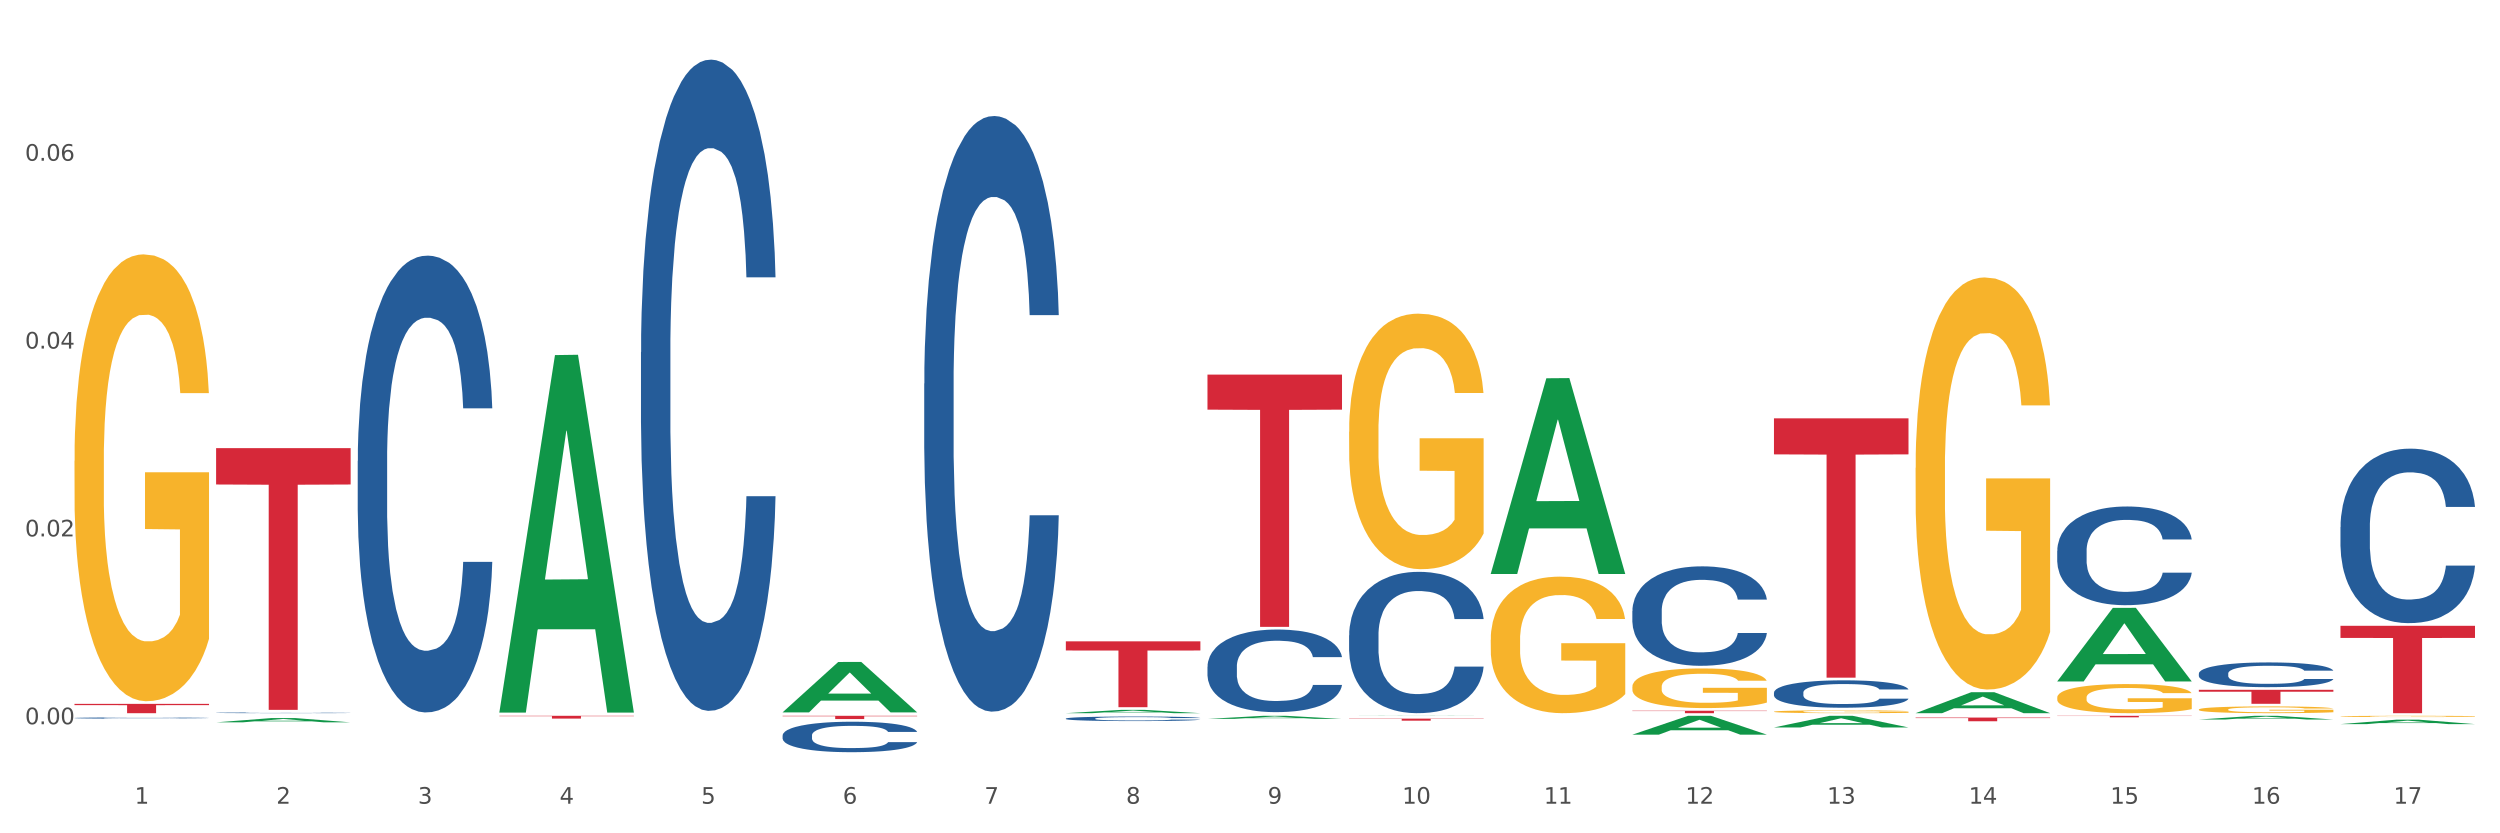 <?xml version="1.0" encoding="utf-8" standalone="no"?>
<!DOCTYPE svg PUBLIC "-//W3C//DTD SVG 1.1//EN"
  "http://www.w3.org/Graphics/SVG/1.1/DTD/svg11.dtd">
<svg xmlns:xlink="http://www.w3.org/1999/xlink" width="1080pt" height="360pt" viewBox="0 0 1080 360" xmlns="http://www.w3.org/2000/svg" version="1.1">
 <rect x="0" y="0" width="1080" height="360" fill="#333333" stroke="none"/>
 <defs>
  <style type="text/css">*{stroke-linejoin: round; stroke-linecap: butt}</style>
 </defs>
 <g id="figure_1">
  <g id="patch_1">
   <path d="M 0 360 
L 1080 360 
L 1080 0 
L 0 0 
z
" style="fill: #ffffff; stroke: #ffffff; stroke-linejoin: miter"/>
  </g>
  <g id="axes_1">
   <g id="matplotlib.axis_1">
    <g id="xtick_1">
     <g id="text_1">
      <!-- 1 -->
      <g style="fill: #4d4d4d" transform="translate(58.182 347.204) scale(0.096 -0.096)">
       <defs>
        <path id="DejaVuSans-31" d="M 794 531 
L 1825 531 
L 1825 4091 
L 703 3866 
L 703 4441 
L 1819 4666 
L 2450 4666 
L 2450 531 
L 3481 531 
L 3481 0 
L 794 0 
L 794 531 
z
" transform="scale(0.016)"/>
       </defs>
       <use xlink:href="#DejaVuSans-31"/>
      </g>
     </g>
    </g>
    <g id="xtick_2">
     <g id="text_2">
      <!-- 2 -->
      <g style="fill: #4d4d4d" transform="translate(119.364 347.204) scale(0.096 -0.096)">
       <defs>
        <path id="DejaVuSans-32" d="M 1228 531 
L 3431 531 
L 3431 0 
L 469 0 
L 469 531 
Q 828 903 1448 1529 
Q 2069 2156 2228 2338 
Q 2531 2678 2651 2914 
Q 2772 3150 2772 3378 
Q 2772 3750 2511 3984 
Q 2250 4219 1831 4219 
Q 1534 4219 1204 4116 
Q 875 4013 500 3803 
L 500 4441 
Q 881 4594 1212 4672 
Q 1544 4750 1819 4750 
Q 2544 4750 2975 4387 
Q 3406 4025 3406 3419 
Q 3406 3131 3298 2873 
Q 3191 2616 2906 2266 
Q 2828 2175 2409 1742 
Q 1991 1309 1228 531 
z
" transform="scale(0.016)"/>
       </defs>
       <use xlink:href="#DejaVuSans-32"/>
      </g>
     </g>
    </g>
    <g id="xtick_3">
     <g id="text_3">
      <!-- 3 -->
      <g style="fill: #4d4d4d" transform="translate(180.545 347.204) scale(0.096 -0.096)">
       <defs>
        <path id="DejaVuSans-33" d="M 2597 2516 
Q 3050 2419 3304 2112 
Q 3559 1806 3559 1356 
Q 3559 666 3084 287 
Q 2609 -91 1734 -91 
Q 1441 -91 1130 -33 
Q 819 25 488 141 
L 488 750 
Q 750 597 1062 519 
Q 1375 441 1716 441 
Q 2309 441 2620 675 
Q 2931 909 2931 1356 
Q 2931 1769 2642 2001 
Q 2353 2234 1838 2234 
L 1294 2234 
L 1294 2753 
L 1863 2753 
Q 2328 2753 2575 2939 
Q 2822 3125 2822 3475 
Q 2822 3834 2567 4026 
Q 2313 4219 1838 4219 
Q 1578 4219 1281 4162 
Q 984 4106 628 3988 
L 628 4550 
Q 988 4650 1302 4700 
Q 1616 4750 1894 4750 
Q 2613 4750 3031 4423 
Q 3450 4097 3450 3541 
Q 3450 3153 3228 2886 
Q 3006 2619 2597 2516 
z
" transform="scale(0.016)"/>
       </defs>
       <use xlink:href="#DejaVuSans-33"/>
      </g>
     </g>
    </g>
    <g id="xtick_4">
     <g id="text_4">
      <!-- 4 -->
      <g style="fill: #4d4d4d" transform="translate(241.726 347.204) scale(0.096 -0.096)">
       <defs>
        <path id="DejaVuSans-34" d="M 2419 4116 
L 825 1625 
L 2419 1625 
L 2419 4116 
z
M 2253 4666 
L 3047 4666 
L 3047 1625 
L 3713 1625 
L 3713 1100 
L 3047 1100 
L 3047 0 
L 2419 0 
L 2419 1100 
L 313 1100 
L 313 1709 
L 2253 4666 
z
" transform="scale(0.016)"/>
       </defs>
       <use xlink:href="#DejaVuSans-34"/>
      </g>
     </g>
    </g>
    <g id="xtick_5">
     <g id="text_5">
      <!-- 5 -->
      <g style="fill: #4d4d4d" transform="translate(302.908 347.204) scale(0.096 -0.096)">
       <defs>
        <path id="DejaVuSans-35" d="M 691 4666 
L 3169 4666 
L 3169 4134 
L 1269 4134 
L 1269 2991 
Q 1406 3038 1543 3061 
Q 1681 3084 1819 3084 
Q 2600 3084 3056 2656 
Q 3513 2228 3513 1497 
Q 3513 744 3044 326 
Q 2575 -91 1722 -91 
Q 1428 -91 1123 -41 
Q 819 9 494 109 
L 494 744 
Q 775 591 1075 516 
Q 1375 441 1709 441 
Q 2250 441 2565 725 
Q 2881 1009 2881 1497 
Q 2881 1984 2565 2268 
Q 2250 2553 1709 2553 
Q 1456 2553 1204 2497 
Q 953 2441 691 2322 
L 691 4666 
z
" transform="scale(0.016)"/>
       </defs>
       <use xlink:href="#DejaVuSans-35"/>
      </g>
     </g>
    </g>
    <g id="xtick_6">
     <g id="text_6">
      <!-- 6 -->
      <g style="fill: #4d4d4d" transform="translate(364.089 347.204) scale(0.096 -0.096)">
       <defs>
        <path id="DejaVuSans-36" d="M 2113 2584 
Q 1688 2584 1439 2293 
Q 1191 2003 1191 1497 
Q 1191 994 1439 701 
Q 1688 409 2113 409 
Q 2538 409 2786 701 
Q 3034 994 3034 1497 
Q 3034 2003 2786 2293 
Q 2538 2584 2113 2584 
z
M 3366 4563 
L 3366 3988 
Q 3128 4100 2886 4159 
Q 2644 4219 2406 4219 
Q 1781 4219 1451 3797 
Q 1122 3375 1075 2522 
Q 1259 2794 1537 2939 
Q 1816 3084 2150 3084 
Q 2853 3084 3261 2657 
Q 3669 2231 3669 1497 
Q 3669 778 3244 343 
Q 2819 -91 2113 -91 
Q 1303 -91 875 529 
Q 447 1150 447 2328 
Q 447 3434 972 4092 
Q 1497 4750 2381 4750 
Q 2619 4750 2861 4703 
Q 3103 4656 3366 4563 
z
" transform="scale(0.016)"/>
       </defs>
       <use xlink:href="#DejaVuSans-36"/>
      </g>
     </g>
    </g>
    <g id="xtick_7">
     <g id="text_7">
      <!-- 7 -->
      <g style="fill: #4d4d4d" transform="translate(425.271 347.204) scale(0.096 -0.096)">
       <defs>
        <path id="DejaVuSans-37" d="M 525 4666 
L 3525 4666 
L 3525 4397 
L 1831 0 
L 1172 0 
L 2766 4134 
L 525 4134 
L 525 4666 
z
" transform="scale(0.016)"/>
       </defs>
       <use xlink:href="#DejaVuSans-37"/>
      </g>
     </g>
    </g>
    <g id="xtick_8">
     <g id="text_8">
      <!-- 8 -->
      <g style="fill: #4d4d4d" transform="translate(486.452 347.204) scale(0.096 -0.096)">
       <defs>
        <path id="DejaVuSans-38" d="M 2034 2216 
Q 1584 2216 1326 1975 
Q 1069 1734 1069 1313 
Q 1069 891 1326 650 
Q 1584 409 2034 409 
Q 2484 409 2743 651 
Q 3003 894 3003 1313 
Q 3003 1734 2745 1975 
Q 2488 2216 2034 2216 
z
M 1403 2484 
Q 997 2584 770 2862 
Q 544 3141 544 3541 
Q 544 4100 942 4425 
Q 1341 4750 2034 4750 
Q 2731 4750 3128 4425 
Q 3525 4100 3525 3541 
Q 3525 3141 3298 2862 
Q 3072 2584 2669 2484 
Q 3125 2378 3379 2068 
Q 3634 1759 3634 1313 
Q 3634 634 3220 271 
Q 2806 -91 2034 -91 
Q 1263 -91 848 271 
Q 434 634 434 1313 
Q 434 1759 690 2068 
Q 947 2378 1403 2484 
z
M 1172 3481 
Q 1172 3119 1398 2916 
Q 1625 2713 2034 2713 
Q 2441 2713 2670 2916 
Q 2900 3119 2900 3481 
Q 2900 3844 2670 4047 
Q 2441 4250 2034 4250 
Q 1625 4250 1398 4047 
Q 1172 3844 1172 3481 
z
" transform="scale(0.016)"/>
       </defs>
       <use xlink:href="#DejaVuSans-38"/>
      </g>
     </g>
    </g>
    <g id="xtick_9">
     <g id="text_9">
      <!-- 9 -->
      <g style="fill: #4d4d4d" transform="translate(547.634 347.204) scale(0.096 -0.096)">
       <defs>
        <path id="DejaVuSans-39" d="M 703 97 
L 703 672 
Q 941 559 1184 500 
Q 1428 441 1663 441 
Q 2288 441 2617 861 
Q 2947 1281 2994 2138 
Q 2813 1869 2534 1725 
Q 2256 1581 1919 1581 
Q 1219 1581 811 2004 
Q 403 2428 403 3163 
Q 403 3881 828 4315 
Q 1253 4750 1959 4750 
Q 2769 4750 3195 4129 
Q 3622 3509 3622 2328 
Q 3622 1225 3098 567 
Q 2575 -91 1691 -91 
Q 1453 -91 1209 -44 
Q 966 3 703 97 
z
M 1959 2075 
Q 2384 2075 2632 2365 
Q 2881 2656 2881 3163 
Q 2881 3666 2632 3958 
Q 2384 4250 1959 4250 
Q 1534 4250 1286 3958 
Q 1038 3666 1038 3163 
Q 1038 2656 1286 2365 
Q 1534 2075 1959 2075 
z
" transform="scale(0.016)"/>
       </defs>
       <use xlink:href="#DejaVuSans-39"/>
      </g>
     </g>
    </g>
    <g id="xtick_10">
     <g id="text_10">
      <!-- 10 -->
      <g style="fill: #4d4d4d" transform="translate(605.761 347.204) scale(0.096 -0.096)">
       <defs>
        <path id="DejaVuSans-30" d="M 2034 4250 
Q 1547 4250 1301 3770 
Q 1056 3291 1056 2328 
Q 1056 1369 1301 889 
Q 1547 409 2034 409 
Q 2525 409 2770 889 
Q 3016 1369 3016 2328 
Q 3016 3291 2770 3770 
Q 2525 4250 2034 4250 
z
M 2034 4750 
Q 2819 4750 3233 4129 
Q 3647 3509 3647 2328 
Q 3647 1150 3233 529 
Q 2819 -91 2034 -91 
Q 1250 -91 836 529 
Q 422 1150 422 2328 
Q 422 3509 836 4129 
Q 1250 4750 2034 4750 
z
" transform="scale(0.016)"/>
       </defs>
       <use xlink:href="#DejaVuSans-31"/>
       <use xlink:href="#DejaVuSans-30" transform="translate(63.623 0)"/>
      </g>
     </g>
    </g>
    <g id="xtick_11">
     <g id="text_11">
      <!-- 11 -->
      <g style="fill: #4d4d4d" transform="translate(666.942 347.204) scale(0.096 -0.096)">
       <use xlink:href="#DejaVuSans-31"/>
       <use xlink:href="#DejaVuSans-31" transform="translate(63.623 0)"/>
      </g>
     </g>
    </g>
    <g id="xtick_12">
     <g id="text_12">
      <!-- 12 -->
      <g style="fill: #4d4d4d" transform="translate(728.124 347.204) scale(0.096 -0.096)">
       <use xlink:href="#DejaVuSans-31"/>
       <use xlink:href="#DejaVuSans-32" transform="translate(63.623 0)"/>
      </g>
     </g>
    </g>
    <g id="xtick_13">
     <g id="text_13">
      <!-- 13 -->
      <g style="fill: #4d4d4d" transform="translate(789.305 347.204) scale(0.096 -0.096)">
       <use xlink:href="#DejaVuSans-31"/>
       <use xlink:href="#DejaVuSans-33" transform="translate(63.623 0)"/>
      </g>
     </g>
    </g>
    <g id="xtick_14">
     <g id="text_14">
      <!-- 14 -->
      <g style="fill: #4d4d4d" transform="translate(850.487 347.204) scale(0.096 -0.096)">
       <use xlink:href="#DejaVuSans-31"/>
       <use xlink:href="#DejaVuSans-34" transform="translate(63.623 0)"/>
      </g>
     </g>
    </g>
    <g id="xtick_15">
     <g id="text_15">
      <!-- 15 -->
      <g style="fill: #4d4d4d" transform="translate(911.668 347.204) scale(0.096 -0.096)">
       <use xlink:href="#DejaVuSans-31"/>
       <use xlink:href="#DejaVuSans-35" transform="translate(63.623 0)"/>
      </g>
     </g>
    </g>
    <g id="xtick_16">
     <g id="text_16">
      <!-- 16 -->
      <g style="fill: #4d4d4d" transform="translate(972.849 347.204) scale(0.096 -0.096)">
       <use xlink:href="#DejaVuSans-31"/>
       <use xlink:href="#DejaVuSans-36" transform="translate(63.623 0)"/>
      </g>
     </g>
    </g>
    <g id="xtick_17">
     <g id="text_17">
      <!-- 17 -->
      <g style="fill: #4d4d4d" transform="translate(1034.031 347.204) scale(0.096 -0.096)">
       <use xlink:href="#DejaVuSans-31"/>
       <use xlink:href="#DejaVuSans-37" transform="translate(63.623 0)"/>
      </g>
     </g>
    </g>
    <g id="xtick_18"/>
    <g id="xtick_19"/>
    <g id="xtick_20"/>
    <g id="xtick_21"/>
    <g id="xtick_22"/>
    <g id="xtick_23"/>
    <g id="xtick_24"/>
    <g id="xtick_25"/>
    <g id="xtick_26"/>
    <g id="xtick_27"/>
    <g id="xtick_28"/>
    <g id="xtick_29"/>
    <g id="xtick_30"/>
    <g id="xtick_31"/>
    <g id="xtick_32"/>
    <g id="xtick_33"/>
   </g>
   <g id="matplotlib.axis_2">
    <g id="ytick_1">
     <g id="text_18">
      <!-- 0.00 -->
      <g style="fill: #4d4d4d" transform="translate(10.8 312.876) scale(0.096 -0.096)">
       <defs>
        <path id="DejaVuSans-2e" d="M 684 794 
L 1344 794 
L 1344 0 
L 684 0 
L 684 794 
z
" transform="scale(0.016)"/>
       </defs>
       <use xlink:href="#DejaVuSans-30"/>
       <use xlink:href="#DejaVuSans-2e" transform="translate(63.623 0)"/>
       <use xlink:href="#DejaVuSans-30" transform="translate(95.41 0)"/>
       <use xlink:href="#DejaVuSans-30" transform="translate(159.033 0)"/>
      </g>
     </g>
    </g>
    <g id="ytick_2">
     <g id="text_19">
      <!-- 0.02 -->
      <g style="fill: #4d4d4d" transform="translate(10.8 231.73) scale(0.096 -0.096)">
       <use xlink:href="#DejaVuSans-30"/>
       <use xlink:href="#DejaVuSans-2e" transform="translate(63.623 0)"/>
       <use xlink:href="#DejaVuSans-30" transform="translate(95.41 0)"/>
       <use xlink:href="#DejaVuSans-32" transform="translate(159.033 0)"/>
      </g>
     </g>
    </g>
    <g id="ytick_3">
     <g id="text_20">
      <!-- 0.04 -->
      <g style="fill: #4d4d4d" transform="translate(10.8 150.583) scale(0.096 -0.096)">
       <use xlink:href="#DejaVuSans-30"/>
       <use xlink:href="#DejaVuSans-2e" transform="translate(63.623 0)"/>
       <use xlink:href="#DejaVuSans-30" transform="translate(95.41 0)"/>
       <use xlink:href="#DejaVuSans-34" transform="translate(159.033 0)"/>
      </g>
     </g>
    </g>
    <g id="ytick_4">
     <g id="text_21">
      <!-- 0.06 -->
      <g style="fill: #4d4d4d" transform="translate(10.8 69.436) scale(0.096 -0.096)">
       <use xlink:href="#DejaVuSans-30"/>
       <use xlink:href="#DejaVuSans-2e" transform="translate(63.623 0)"/>
       <use xlink:href="#DejaVuSans-30" transform="translate(95.41 0)"/>
       <use xlink:href="#DejaVuSans-36" transform="translate(159.033 0)"/>
      </g>
     </g>
    </g>
    <g id="ytick_5"/>
    <g id="ytick_6"/>
    <g id="ytick_7"/>
    <g id="ytick_8"/>
   </g>
   <g id="PolyCollection_1">
    <path d="M 93.356 312.055 
L 93.416 312.053 
L 117.384 310.193 
L 127.331 310.191 
L 151.479 312.059 
L 139.974 312.059 
L 134.761 311.624 
L 110.014 311.624 
L 109.834 311.631 
L 104.801 312.059 
L 93.356 312.059 
L 93.356 312.055 
L 113.13 311.364 
L 131.645 311.363 
L 122.478 310.589 
L 122.358 310.586 
L 122.238 310.591 
L 113.07 311.363 
L 113.13 311.364 
L 93.356 312.055 
z
" clip-path="url(#p643eacbb3f)" style="fill: #109648"/>
    <path d="M 1011.078 270.332 
L 1069.2 270.332 
L 1069.2 275.58 
L 1046.337 275.615 
L 1046.337 308.095 
L 1033.803 308.095 
L 1033.803 275.615 
L 1011.078 275.58 
L 1011.078 270.367 
L 1011.078 270.332 
z
" clip-path="url(#p643eacbb3f)" style="fill: #d62839"/>
    <path d="M 949.896 297.995 
L 1008.019 297.995 
L 1008.019 298.834 
L 985.155 298.84 
L 985.155 304.034 
L 972.622 304.034 
L 972.622 298.84 
L 949.896 298.834 
L 949.896 298 
L 949.896 297.995 
z
" clip-path="url(#p643eacbb3f)" style="fill: #d62839"/>
    <path d="M 888.715 309.229 
L 946.837 309.229 
L 946.837 309.321 
L 923.974 309.321 
L 923.974 309.888 
L 911.44 309.888 
L 911.44 309.321 
L 888.715 309.321 
L 888.715 309.23 
L 888.715 309.229 
z
" clip-path="url(#p643eacbb3f)" style="fill: #d62839"/>
    <path d="M 827.533 309.989 
L 885.656 309.989 
L 885.656 310.211 
L 862.792 310.212 
L 862.792 311.583 
L 850.259 311.583 
L 850.259 310.212 
L 827.533 310.211 
L 827.533 309.99 
L 827.533 309.989 
z
" clip-path="url(#p643eacbb3f)" style="fill: #d62839"/>
    <path d="M 766.352 180.713 
L 824.474 180.713 
L 824.474 196.285 
L 801.611 196.39 
L 801.611 292.766 
L 789.078 292.766 
L 789.078 196.39 
L 766.352 196.285 
L 766.352 180.819 
L 766.352 180.713 
z
" clip-path="url(#p643eacbb3f)" style="fill: #d62839"/>
    <path d="M 705.171 307.028 
L 763.293 307.028 
L 763.293 307.176 
L 740.43 307.177 
L 740.43 308.095 
L 727.896 308.095 
L 727.896 307.177 
L 705.171 307.176 
L 705.171 307.029 
L 705.171 307.028 
z
" clip-path="url(#p643eacbb3f)" style="fill: #d62839"/>
    <path d="M 582.808 310.446 
L 640.93 310.446 
L 640.93 310.569 
L 618.067 310.57 
L 618.067 311.333 
L 605.533 311.333 
L 605.533 310.57 
L 582.808 310.569 
L 582.808 310.447 
L 582.808 310.446 
z
" clip-path="url(#p643eacbb3f)" style="fill: #d62839"/>
    <path d="M 521.626 161.823 
L 579.749 161.823 
L 579.749 176.97 
L 556.885 177.072 
L 556.885 270.82 
L 544.352 270.82 
L 544.352 177.072 
L 521.626 176.97 
L 521.626 161.925 
L 521.626 161.823 
z
" clip-path="url(#p643eacbb3f)" style="fill: #d62839"/>
    <path d="M 460.445 277.056 
L 518.567 277.056 
L 518.567 281.012 
L 495.704 281.039 
L 495.704 305.524 
L 483.17 305.524 
L 483.17 281.039 
L 460.445 281.012 
L 460.445 277.083 
L 460.445 277.056 
z
" clip-path="url(#p643eacbb3f)" style="fill: #d62839"/>
    <path d="M 338.082 309.229 
L 396.204 309.229 
L 396.204 309.426 
L 373.341 309.428 
L 373.341 310.65 
L 360.808 310.65 
L 360.808 309.428 
L 338.082 309.426 
L 338.082 309.23 
L 338.082 309.229 
z
" clip-path="url(#p643eacbb3f)" style="fill: #d62839"/>
    <path d="M 215.719 309.229 
L 273.842 309.229 
L 273.842 309.398 
L 250.978 309.399 
L 250.978 310.443 
L 238.445 310.443 
L 238.445 309.399 
L 215.719 309.398 
L 215.719 309.23 
L 215.719 309.229 
z
" clip-path="url(#p643eacbb3f)" style="fill: #d62839"/>
    <path d="M 93.356 193.584 
L 151.479 193.584 
L 151.479 209.299 
L 128.615 209.405 
L 128.615 306.665 
L 116.082 306.665 
L 116.082 209.405 
L 93.356 209.299 
L 93.356 193.69 
L 93.356 193.584 
z
" clip-path="url(#p643eacbb3f)" style="fill: #d62839"/>
    <path d="M 1011.078 227.684 
L 1011.146 227.615 
L 1011.146 225.687 
L 1011.352 223.071 
L 1012.108 218.252 
L 1013.07 214.603 
L 1014.719 210.334 
L 1015.612 208.544 
L 1016.78 206.548 
L 1019.185 203.312 
L 1021.933 200.558 
L 1023.856 199.044 
L 1025.299 198.08 
L 1028.528 196.359 
L 1030.383 195.601 
L 1032.307 194.982 
L 1033.956 194.569 
L 1036.704 194.087 
L 1038.902 193.88 
L 1041.444 193.811 
L 1043.574 193.88 
L 1046.391 194.156 
L 1050.513 194.982 
L 1052.093 195.464 
L 1054.223 196.29 
L 1056.421 197.391 
L 1058.208 198.493 
L 1060.269 200.076 
L 1062.398 202.142 
L 1064.46 204.758 
L 1065.902 207.168 
L 1067.07 209.715 
L 1068.101 212.813 
L 1068.856 216.186 
L 1069.2 219.009 
L 1056.627 219.009 
L 1056.284 216.462 
L 1055.597 213.708 
L 1054.91 211.849 
L 1054.154 210.334 
L 1052.986 208.613 
L 1051.956 207.512 
L 1050.238 206.204 
L 1048.658 205.378 
L 1047.353 204.896 
L 1045.772 204.483 
L 1042.406 204.069 
L 1040.001 204.069 
L 1038.49 204.207 
L 1036.635 204.551 
L 1035.055 205.033 
L 1033.2 205.859 
L 1031.757 206.754 
L 1030.314 207.925 
L 1029.49 208.751 
L 1028.253 210.266 
L 1027.429 211.505 
L 1026.33 213.639 
L 1025.711 215.154 
L 1024.612 219.078 
L 1024.131 221.97 
L 1023.925 223.966 
L 1023.788 226.169 
L 1023.788 236.909 
L 1024.2 241.728 
L 1024.543 243.794 
L 1025.093 246.135 
L 1026.124 249.164 
L 1027.635 252.124 
L 1029.215 254.258 
L 1030.52 255.567 
L 1031.757 256.53 
L 1032.994 257.288 
L 1034.505 257.976 
L 1035.742 258.389 
L 1037.597 258.802 
L 1039.795 259.009 
L 1041.513 259.009 
L 1045.017 258.665 
L 1046.597 258.32 
L 1048.108 257.838 
L 1049.757 257.081 
L 1051.063 256.255 
L 1051.818 255.635 
L 1053.055 254.327 
L 1054.017 252.95 
L 1054.841 251.367 
L 1055.391 249.99 
L 1056.009 247.925 
L 1056.49 245.584 
L 1056.627 244.345 
L 1069.2 244.345 
L 1068.925 246.823 
L 1068.444 249.233 
L 1067.482 252.468 
L 1066.727 254.327 
L 1065.559 256.599 
L 1064.322 258.527 
L 1062.605 260.661 
L 1061.024 262.245 
L 1059.376 263.622 
L 1057.589 264.861 
L 1054.36 266.582 
L 1053.192 267.064 
L 1050.719 267.89 
L 1048.795 268.372 
L 1045.979 268.854 
L 1043.093 269.129 
L 1040.07 269.198 
L 1037.391 269.06 
L 1034.437 268.647 
L 1032.582 268.234 
L 1030.52 267.615 
L 1028.116 266.651 
L 1025.849 265.48 
L 1023.719 264.104 
L 1021.727 262.52 
L 1019.872 260.73 
L 1017.467 257.77 
L 1015.681 254.878 
L 1014.375 252.193 
L 1013.482 249.921 
L 1012.589 247.03 
L 1012.108 245.033 
L 1011.352 240.214 
L 1011.078 235.739 
L 1011.078 227.684 
z
" clip-path="url(#p643eacbb3f)" style="fill: #255c99"/>
    <path d="M 949.896 290.971 
L 949.965 290.962 
L 949.965 290.688 
L 950.171 290.317 
L 950.927 289.633 
L 951.889 289.116 
L 953.537 288.51 
L 954.431 288.256 
L 955.599 287.973 
L 958.003 287.514 
L 960.751 287.123 
L 962.675 286.908 
L 964.118 286.772 
L 967.347 286.527 
L 969.202 286.42 
L 971.125 286.332 
L 972.774 286.273 
L 975.522 286.205 
L 977.721 286.176 
L 980.263 286.166 
L 982.393 286.176 
L 985.209 286.215 
L 989.331 286.332 
L 990.912 286.4 
L 993.041 286.518 
L 995.24 286.674 
L 997.026 286.83 
L 999.087 287.055 
L 1001.217 287.348 
L 1003.278 287.719 
L 1004.721 288.061 
L 1005.889 288.422 
L 1006.919 288.862 
L 1007.675 289.34 
L 1008.019 289.741 
L 995.446 289.741 
L 995.103 289.379 
L 994.415 288.989 
L 993.728 288.725 
L 992.973 288.51 
L 991.805 288.266 
L 990.774 288.11 
L 989.057 287.924 
L 987.477 287.807 
L 986.171 287.738 
L 984.591 287.68 
L 981.225 287.621 
L 978.82 287.621 
L 977.309 287.641 
L 975.454 287.69 
L 973.873 287.758 
L 972.018 287.875 
L 970.576 288.002 
L 969.133 288.168 
L 968.309 288.285 
L 967.072 288.5 
L 966.247 288.676 
L 965.148 288.979 
L 964.53 289.194 
L 963.431 289.75 
L 962.95 290.161 
L 962.744 290.444 
L 962.606 290.756 
L 962.606 292.28 
L 963.018 292.964 
L 963.362 293.257 
L 963.912 293.589 
L 964.942 294.019 
L 966.454 294.439 
L 968.034 294.741 
L 969.339 294.927 
L 970.576 295.064 
L 971.812 295.171 
L 973.324 295.269 
L 974.56 295.327 
L 976.415 295.386 
L 978.614 295.415 
L 980.331 295.415 
L 983.835 295.367 
L 985.415 295.318 
L 986.927 295.249 
L 988.576 295.142 
L 989.881 295.025 
L 990.637 294.937 
L 991.873 294.751 
L 992.835 294.556 
L 993.66 294.331 
L 994.209 294.136 
L 994.828 293.843 
L 995.309 293.511 
L 995.446 293.335 
L 1008.019 293.335 
L 1007.744 293.687 
L 1007.263 294.028 
L 1006.301 294.487 
L 1005.545 294.751 
L 1004.377 295.073 
L 1003.141 295.347 
L 1001.423 295.65 
L 999.843 295.874 
L 998.194 296.07 
L 996.408 296.246 
L 993.179 296.49 
L 992.011 296.558 
L 989.538 296.675 
L 987.614 296.744 
L 984.797 296.812 
L 981.912 296.851 
L 978.889 296.861 
L 976.209 296.841 
L 973.255 296.783 
L 971.4 296.724 
L 969.339 296.636 
L 966.934 296.499 
L 964.667 296.333 
L 962.538 296.138 
L 960.545 295.913 
L 958.69 295.66 
L 956.286 295.24 
L 954.499 294.829 
L 953.194 294.448 
L 952.301 294.126 
L 951.408 293.716 
L 950.927 293.433 
L 950.171 292.749 
L 949.896 292.114 
L 949.896 290.971 
z
" clip-path="url(#p643eacbb3f)" style="fill: #255c99"/>
    <path d="M 888.715 237.962 
L 888.784 237.923 
L 888.784 236.832 
L 888.99 235.352 
L 889.745 232.626 
L 890.707 230.562 
L 892.356 228.148 
L 893.249 227.135 
L 894.417 226.006 
L 896.822 224.176 
L 899.57 222.618 
L 901.493 221.761 
L 902.936 221.216 
L 906.165 220.242 
L 908.02 219.814 
L 909.944 219.464 
L 911.593 219.23 
L 914.341 218.957 
L 916.539 218.84 
L 919.081 218.801 
L 921.211 218.84 
L 924.028 218.996 
L 928.15 219.464 
L 929.73 219.736 
L 931.86 220.203 
L 934.058 220.827 
L 935.845 221.45 
L 937.906 222.345 
L 940.036 223.514 
L 942.097 224.993 
L 943.539 226.356 
L 944.707 227.797 
L 945.738 229.55 
L 946.494 231.458 
L 946.837 233.055 
L 934.265 233.055 
L 933.921 231.614 
L 933.234 230.056 
L 932.547 229.005 
L 931.791 228.148 
L 930.623 227.174 
L 929.593 226.551 
L 927.875 225.811 
L 926.295 225.344 
L 924.99 225.071 
L 923.41 224.838 
L 920.043 224.604 
L 917.639 224.604 
L 916.127 224.682 
L 914.272 224.877 
L 912.692 225.149 
L 910.837 225.617 
L 909.394 226.123 
L 907.952 226.785 
L 907.127 227.252 
L 905.89 228.109 
L 905.066 228.81 
L 903.967 230.017 
L 903.348 230.874 
L 902.249 233.094 
L 901.768 234.729 
L 901.562 235.859 
L 901.425 237.105 
L 901.425 243.18 
L 901.837 245.906 
L 902.181 247.074 
L 902.73 248.398 
L 903.761 250.112 
L 905.272 251.786 
L 906.852 252.994 
L 908.158 253.734 
L 909.394 254.279 
L 910.631 254.707 
L 912.142 255.097 
L 913.379 255.33 
L 915.234 255.564 
L 917.432 255.681 
L 919.15 255.681 
L 922.654 255.486 
L 924.234 255.291 
L 925.745 255.019 
L 927.394 254.59 
L 928.7 254.123 
L 929.455 253.773 
L 930.692 253.033 
L 931.654 252.254 
L 932.478 251.358 
L 933.028 250.579 
L 933.646 249.411 
L 934.127 248.087 
L 934.265 247.386 
L 946.837 247.386 
L 946.562 248.788 
L 946.081 250.151 
L 945.12 251.981 
L 944.364 253.033 
L 943.196 254.318 
L 941.959 255.408 
L 940.242 256.615 
L 938.662 257.511 
L 937.013 258.29 
L 935.226 258.991 
L 931.997 259.965 
L 930.829 260.237 
L 928.356 260.704 
L 926.433 260.977 
L 923.616 261.25 
L 920.73 261.405 
L 917.707 261.444 
L 915.028 261.366 
L 912.074 261.133 
L 910.219 260.899 
L 908.158 260.549 
L 905.753 260.003 
L 903.486 259.341 
L 901.356 258.563 
L 899.364 257.667 
L 897.509 256.654 
L 895.104 254.98 
L 893.318 253.344 
L 892.013 251.825 
L 891.119 250.54 
L 890.226 248.905 
L 889.745 247.775 
L 888.99 245.049 
L 888.715 242.518 
L 888.715 237.962 
z
" clip-path="url(#p643eacbb3f)" style="fill: #255c99"/>
    <path d="M 766.352 299.22 
L 766.421 299.209 
L 766.421 298.906 
L 766.627 298.495 
L 767.383 297.738 
L 768.344 297.165 
L 769.993 296.495 
L 770.886 296.214 
L 772.054 295.9 
L 774.459 295.392 
L 777.207 294.96 
L 779.131 294.722 
L 780.573 294.57 
L 783.802 294.3 
L 785.657 294.181 
L 787.581 294.084 
L 789.23 294.019 
L 791.978 293.943 
L 794.177 293.911 
L 796.719 293.9 
L 798.848 293.911 
L 801.665 293.954 
L 805.787 294.084 
L 807.367 294.16 
L 809.497 294.289 
L 811.696 294.462 
L 813.482 294.635 
L 815.543 294.884 
L 817.673 295.208 
L 819.734 295.619 
L 821.177 295.998 
L 822.345 296.398 
L 823.375 296.884 
L 824.131 297.414 
L 824.474 297.857 
L 811.902 297.857 
L 811.558 297.457 
L 810.871 297.025 
L 810.184 296.733 
L 809.428 296.495 
L 808.261 296.225 
L 807.23 296.052 
L 805.512 295.846 
L 803.932 295.717 
L 802.627 295.641 
L 801.047 295.576 
L 797.68 295.511 
L 795.276 295.511 
L 793.764 295.533 
L 791.909 295.587 
L 790.329 295.663 
L 788.474 295.792 
L 787.031 295.933 
L 785.589 296.117 
L 784.764 296.246 
L 783.528 296.484 
L 782.703 296.679 
L 781.604 297.014 
L 780.986 297.252 
L 779.886 297.868 
L 779.405 298.322 
L 779.199 298.636 
L 779.062 298.982 
L 779.062 300.668 
L 779.474 301.425 
L 779.818 301.75 
L 780.367 302.117 
L 781.398 302.593 
L 782.909 303.058 
L 784.489 303.393 
L 785.795 303.599 
L 787.031 303.75 
L 788.268 303.869 
L 789.78 303.977 
L 791.016 304.042 
L 792.871 304.107 
L 795.07 304.139 
L 796.787 304.139 
L 800.291 304.085 
L 801.871 304.031 
L 803.383 303.955 
L 805.032 303.836 
L 806.337 303.707 
L 807.093 303.609 
L 808.329 303.404 
L 809.291 303.188 
L 810.116 302.939 
L 810.665 302.723 
L 811.283 302.398 
L 811.764 302.031 
L 811.902 301.836 
L 824.474 301.836 
L 824.2 302.225 
L 823.719 302.604 
L 822.757 303.112 
L 822.001 303.404 
L 820.833 303.761 
L 819.596 304.063 
L 817.879 304.399 
L 816.299 304.647 
L 814.65 304.864 
L 812.864 305.058 
L 809.635 305.328 
L 808.467 305.404 
L 805.993 305.534 
L 804.07 305.61 
L 801.253 305.685 
L 798.367 305.729 
L 795.344 305.739 
L 792.665 305.718 
L 789.711 305.653 
L 787.856 305.588 
L 785.795 305.491 
L 783.39 305.339 
L 781.123 305.155 
L 778.993 304.939 
L 777.001 304.691 
L 775.146 304.409 
L 772.741 303.945 
L 770.955 303.49 
L 769.65 303.069 
L 768.757 302.712 
L 767.863 302.258 
L 767.383 301.944 
L 766.627 301.187 
L 766.352 300.485 
L 766.352 299.22 
z
" clip-path="url(#p643eacbb3f)" style="fill: #255c99"/>
    <path d="M 705.171 263.966 
L 705.239 263.927 
L 705.239 262.828 
L 705.445 261.337 
L 706.201 258.59 
L 707.163 256.51 
L 708.812 254.077 
L 709.705 253.057 
L 710.873 251.919 
L 713.277 250.074 
L 716.026 248.505 
L 717.949 247.641 
L 719.392 247.092 
L 722.621 246.111 
L 724.476 245.679 
L 726.4 245.326 
L 728.049 245.091 
L 730.797 244.816 
L 732.995 244.698 
L 735.537 244.659 
L 737.667 244.698 
L 740.484 244.855 
L 744.606 245.326 
L 746.186 245.601 
L 748.316 246.072 
L 750.514 246.7 
L 752.301 247.328 
L 754.362 248.23 
L 756.491 249.407 
L 758.552 250.899 
L 759.995 252.272 
L 761.163 253.724 
L 762.194 255.49 
L 762.949 257.413 
L 763.293 259.022 
L 750.72 259.022 
L 750.377 257.57 
L 749.69 256 
L 749.003 254.94 
L 748.247 254.077 
L 747.079 253.096 
L 746.049 252.468 
L 744.331 251.723 
L 742.751 251.252 
L 741.446 250.977 
L 739.865 250.742 
L 736.499 250.506 
L 734.094 250.506 
L 732.583 250.585 
L 730.728 250.781 
L 729.148 251.056 
L 727.293 251.526 
L 725.85 252.037 
L 724.407 252.704 
L 723.583 253.175 
L 722.346 254.038 
L 721.522 254.744 
L 720.423 255.961 
L 719.804 256.824 
L 718.705 259.061 
L 718.224 260.709 
L 718.018 261.847 
L 717.881 263.103 
L 717.881 269.225 
L 718.293 271.972 
L 718.636 273.149 
L 719.186 274.483 
L 720.216 276.21 
L 721.728 277.897 
L 723.308 279.114 
L 724.613 279.859 
L 725.85 280.409 
L 727.087 280.84 
L 728.598 281.233 
L 729.835 281.468 
L 731.69 281.704 
L 733.888 281.821 
L 735.606 281.821 
L 739.11 281.625 
L 740.69 281.429 
L 742.201 281.154 
L 743.85 280.723 
L 745.155 280.252 
L 745.911 279.899 
L 747.148 279.153 
L 748.11 278.368 
L 748.934 277.466 
L 749.484 276.681 
L 750.102 275.503 
L 750.583 274.169 
L 750.72 273.463 
L 763.293 273.463 
L 763.018 274.876 
L 762.537 276.249 
L 761.575 278.093 
L 760.82 279.153 
L 759.652 280.448 
L 758.415 281.547 
L 756.697 282.763 
L 755.117 283.666 
L 753.468 284.451 
L 751.682 285.157 
L 748.453 286.138 
L 747.285 286.413 
L 744.812 286.884 
L 742.888 287.158 
L 740.071 287.433 
L 737.186 287.59 
L 734.163 287.629 
L 731.484 287.551 
L 728.529 287.315 
L 726.674 287.08 
L 724.613 286.727 
L 722.209 286.177 
L 719.942 285.51 
L 717.812 284.725 
L 715.819 283.823 
L 713.965 282.802 
L 711.56 281.115 
L 709.774 279.467 
L 708.468 277.936 
L 707.575 276.641 
L 706.682 274.993 
L 706.201 273.855 
L 705.445 271.108 
L 705.171 268.558 
L 705.171 263.966 
z
" clip-path="url(#p643eacbb3f)" style="fill: #255c99"/>
    <path d="M 582.808 274.469 
L 582.876 274.413 
L 582.876 272.851 
L 583.083 270.732 
L 583.838 266.829 
L 584.8 263.873 
L 586.449 260.416 
L 587.342 258.966 
L 588.51 257.349 
L 590.915 254.728 
L 593.663 252.497 
L 595.586 251.27 
L 597.029 250.49 
L 600.258 249.095 
L 602.113 248.482 
L 604.037 247.98 
L 605.686 247.646 
L 608.434 247.255 
L 610.632 247.088 
L 613.174 247.032 
L 615.304 247.088 
L 618.121 247.311 
L 622.243 247.98 
L 623.823 248.37 
L 625.953 249.04 
L 628.151 249.932 
L 629.938 250.824 
L 631.999 252.107 
L 634.129 253.78 
L 636.19 255.899 
L 637.632 257.851 
L 638.8 259.914 
L 639.831 262.423 
L 640.587 265.156 
L 640.93 267.442 
L 628.358 267.442 
L 628.014 265.379 
L 627.327 263.148 
L 626.64 261.643 
L 625.884 260.416 
L 624.716 259.022 
L 623.686 258.129 
L 621.968 257.07 
L 620.388 256.401 
L 619.083 256.01 
L 617.503 255.676 
L 614.136 255.341 
L 611.732 255.341 
L 610.22 255.453 
L 608.365 255.732 
L 606.785 256.122 
L 604.93 256.791 
L 603.487 257.516 
L 602.044 258.464 
L 601.22 259.133 
L 599.983 260.36 
L 599.159 261.364 
L 598.06 263.093 
L 597.441 264.319 
L 596.342 267.498 
L 595.861 269.84 
L 595.655 271.457 
L 595.518 273.242 
L 595.518 281.941 
L 595.93 285.845 
L 596.273 287.518 
L 596.823 289.414 
L 597.854 291.867 
L 599.365 294.265 
L 600.945 295.994 
L 602.251 297.054 
L 603.487 297.834 
L 604.724 298.448 
L 606.235 299.005 
L 607.472 299.34 
L 609.327 299.675 
L 611.525 299.842 
L 613.243 299.842 
L 616.747 299.563 
L 618.327 299.284 
L 619.838 298.894 
L 621.487 298.28 
L 622.793 297.611 
L 623.548 297.109 
L 624.785 296.05 
L 625.747 294.935 
L 626.571 293.652 
L 627.121 292.537 
L 627.739 290.864 
L 628.22 288.968 
L 628.358 287.964 
L 640.93 287.964 
L 640.655 289.971 
L 640.174 291.923 
L 639.213 294.544 
L 638.457 296.05 
L 637.289 297.89 
L 636.052 299.451 
L 634.335 301.18 
L 632.754 302.463 
L 631.106 303.578 
L 629.319 304.582 
L 626.09 305.976 
L 624.922 306.366 
L 622.449 307.036 
L 620.525 307.426 
L 617.709 307.816 
L 614.823 308.039 
L 611.8 308.095 
L 609.121 307.984 
L 606.167 307.649 
L 604.312 307.314 
L 602.251 306.813 
L 599.846 306.032 
L 597.579 305.084 
L 595.449 303.968 
L 593.457 302.686 
L 591.602 301.236 
L 589.197 298.838 
L 587.411 296.496 
L 586.105 294.321 
L 585.212 292.481 
L 584.319 290.139 
L 583.838 288.522 
L 583.083 284.618 
L 582.808 280.993 
L 582.808 274.469 
z
" clip-path="url(#p643eacbb3f)" style="fill: #255c99"/>
    <path d="M 521.626 287.992 
L 521.695 287.96 
L 521.695 287.047 
L 521.901 285.808 
L 522.657 283.526 
L 523.619 281.799 
L 525.268 279.778 
L 526.161 278.93 
L 527.329 277.985 
L 529.733 276.453 
L 532.481 275.149 
L 534.405 274.432 
L 535.848 273.975 
L 539.077 273.16 
L 540.932 272.802 
L 542.855 272.508 
L 544.504 272.313 
L 547.252 272.085 
L 549.451 271.987 
L 551.993 271.954 
L 554.123 271.987 
L 556.939 272.117 
L 561.062 272.508 
L 562.642 272.737 
L 564.772 273.128 
L 566.97 273.649 
L 568.756 274.171 
L 570.817 274.921 
L 572.947 275.899 
L 575.008 277.137 
L 576.451 278.278 
L 577.619 279.484 
L 578.649 280.951 
L 579.405 282.548 
L 579.749 283.885 
L 567.176 283.885 
L 566.833 282.679 
L 566.146 281.375 
L 565.459 280.495 
L 564.703 279.778 
L 563.535 278.963 
L 562.504 278.441 
L 560.787 277.822 
L 559.207 277.431 
L 557.901 277.202 
L 556.321 277.007 
L 552.955 276.811 
L 550.55 276.811 
L 549.039 276.876 
L 547.184 277.039 
L 545.604 277.268 
L 543.749 277.659 
L 542.306 278.083 
L 540.863 278.637 
L 540.039 279.028 
L 538.802 279.745 
L 537.978 280.332 
L 536.878 281.342 
L 536.26 282.059 
L 535.161 283.917 
L 534.68 285.287 
L 534.474 286.232 
L 534.336 287.275 
L 534.336 292.36 
L 534.749 294.642 
L 535.092 295.62 
L 535.642 296.728 
L 536.672 298.163 
L 538.184 299.564 
L 539.764 300.575 
L 541.069 301.194 
L 542.306 301.65 
L 543.542 302.009 
L 545.054 302.335 
L 546.291 302.531 
L 548.146 302.726 
L 550.344 302.824 
L 552.062 302.824 
L 555.565 302.661 
L 557.146 302.498 
L 558.657 302.27 
L 560.306 301.911 
L 561.611 301.52 
L 562.367 301.227 
L 563.604 300.607 
L 564.565 299.955 
L 565.39 299.206 
L 565.939 298.554 
L 566.558 297.576 
L 567.039 296.467 
L 567.176 295.881 
L 579.749 295.881 
L 579.474 297.054 
L 578.993 298.195 
L 578.031 299.727 
L 577.275 300.607 
L 576.107 301.683 
L 574.871 302.596 
L 573.153 303.606 
L 571.573 304.356 
L 569.924 305.008 
L 568.138 305.595 
L 564.909 306.41 
L 563.741 306.638 
L 561.268 307.029 
L 559.344 307.257 
L 556.527 307.485 
L 553.642 307.616 
L 550.619 307.648 
L 547.939 307.583 
L 544.985 307.388 
L 543.13 307.192 
L 541.069 306.899 
L 538.665 306.442 
L 536.397 305.888 
L 534.268 305.236 
L 532.275 304.486 
L 530.42 303.639 
L 528.016 302.237 
L 526.229 300.868 
L 524.924 299.597 
L 524.031 298.521 
L 523.138 297.152 
L 522.657 296.207 
L 521.901 293.925 
L 521.626 291.806 
L 521.626 287.992 
z
" clip-path="url(#p643eacbb3f)" style="fill: #255c99"/>
    <path d="M 460.445 310.42 
L 460.514 310.418 
L 460.514 310.368 
L 460.72 310.3 
L 461.475 310.174 
L 462.437 310.079 
L 464.086 309.967 
L 464.979 309.92 
L 466.147 309.868 
L 468.552 309.784 
L 471.3 309.712 
L 473.224 309.672 
L 474.666 309.647 
L 477.895 309.602 
L 479.75 309.582 
L 481.674 309.566 
L 483.323 309.555 
L 486.071 309.543 
L 488.269 309.537 
L 490.811 309.536 
L 492.941 309.537 
L 495.758 309.545 
L 499.88 309.566 
L 501.46 309.579 
L 503.59 309.6 
L 505.789 309.629 
L 507.575 309.658 
L 509.636 309.699 
L 511.766 309.753 
L 513.827 309.821 
L 515.27 309.884 
L 516.437 309.951 
L 517.468 310.032 
L 518.224 310.12 
L 518.567 310.194 
L 505.995 310.194 
L 505.651 310.127 
L 504.964 310.055 
L 504.277 310.007 
L 503.521 309.967 
L 502.353 309.922 
L 501.323 309.893 
L 499.605 309.859 
L 498.025 309.838 
L 496.72 309.825 
L 495.14 309.814 
L 491.773 309.803 
L 489.369 309.803 
L 487.857 309.807 
L 486.002 309.816 
L 484.422 309.829 
L 482.567 309.85 
L 481.124 309.874 
L 479.682 309.904 
L 478.857 309.926 
L 477.621 309.965 
L 476.796 309.998 
L 475.697 310.053 
L 475.079 310.093 
L 473.979 310.195 
L 473.498 310.271 
L 473.292 310.323 
L 473.155 310.381 
L 473.155 310.661 
L 473.567 310.787 
L 473.911 310.841 
L 474.46 310.902 
L 475.491 310.981 
L 477.002 311.059 
L 478.582 311.114 
L 479.888 311.149 
L 481.124 311.174 
L 482.361 311.193 
L 483.872 311.211 
L 485.109 311.222 
L 486.964 311.233 
L 489.163 311.238 
L 490.88 311.238 
L 494.384 311.229 
L 495.964 311.22 
L 497.476 311.208 
L 499.124 311.188 
L 500.43 311.167 
L 501.186 311.15 
L 502.422 311.116 
L 503.384 311.08 
L 504.208 311.039 
L 504.758 311.003 
L 505.376 310.949 
L 505.857 310.888 
L 505.995 310.855 
L 518.567 310.855 
L 518.292 310.92 
L 517.812 310.983 
L 516.85 311.068 
L 516.094 311.116 
L 514.926 311.175 
L 513.689 311.226 
L 511.972 311.282 
L 510.392 311.323 
L 508.743 311.359 
L 506.957 311.391 
L 503.728 311.436 
L 502.56 311.449 
L 500.086 311.47 
L 498.163 311.483 
L 495.346 311.496 
L 492.46 311.503 
L 489.437 311.505 
L 486.758 311.501 
L 483.804 311.49 
L 481.949 311.479 
L 479.888 311.463 
L 477.483 311.438 
L 475.216 311.407 
L 473.086 311.371 
L 471.094 311.33 
L 469.239 311.283 
L 466.834 311.206 
L 465.048 311.131 
L 463.743 311.06 
L 462.849 311.001 
L 461.956 310.926 
L 461.475 310.873 
L 460.72 310.748 
L 460.445 310.631 
L 460.445 310.42 
z
" clip-path="url(#p643eacbb3f)" style="fill: #255c99"/>
    <path d="M 399.263 165.734 
L 399.332 165.499 
L 399.332 158.919 
L 399.538 149.989 
L 400.294 133.539 
L 401.256 121.084 
L 402.905 106.514 
L 403.798 100.404 
L 404.966 93.589 
L 407.37 82.544 
L 410.118 73.144 
L 412.042 67.974 
L 413.485 64.684 
L 416.714 58.809 
L 418.569 56.224 
L 420.493 54.109 
L 422.141 52.699 
L 424.89 51.054 
L 427.088 50.349 
L 429.63 50.114 
L 431.76 50.349 
L 434.577 51.289 
L 438.699 54.109 
L 440.279 55.754 
L 442.409 58.574 
L 444.607 62.334 
L 446.393 66.094 
L 448.455 71.499 
L 450.584 78.549 
L 452.645 87.479 
L 454.088 95.704 
L 455.256 104.399 
L 456.287 114.974 
L 457.042 126.489 
L 457.386 136.124 
L 444.813 136.124 
L 444.47 127.429 
L 443.783 118.029 
L 443.096 111.684 
L 442.34 106.514 
L 441.172 100.639 
L 440.142 96.879 
L 438.424 92.414 
L 436.844 89.594 
L 435.538 87.949 
L 433.958 86.539 
L 430.592 85.129 
L 428.187 85.129 
L 426.676 85.599 
L 424.821 86.774 
L 423.241 88.419 
L 421.386 91.239 
L 419.943 94.294 
L 418.5 98.289 
L 417.676 101.109 
L 416.439 106.279 
L 415.615 110.509 
L 414.515 117.794 
L 413.897 122.964 
L 412.798 136.359 
L 412.317 146.229 
L 412.111 153.044 
L 411.973 160.564 
L 411.973 197.224 
L 412.386 213.674 
L 412.729 220.723 
L 413.279 228.713 
L 414.309 239.053 
L 415.821 249.158 
L 417.401 256.443 
L 418.706 260.908 
L 419.943 264.198 
L 421.18 266.783 
L 422.691 269.133 
L 423.928 270.543 
L 425.783 271.953 
L 427.981 272.658 
L 429.699 272.658 
L 433.203 271.483 
L 434.783 270.308 
L 436.294 268.663 
L 437.943 266.078 
L 439.248 263.258 
L 440.004 261.143 
L 441.241 256.678 
L 442.203 251.978 
L 443.027 246.573 
L 443.577 241.873 
L 444.195 234.823 
L 444.676 226.833 
L 444.813 222.603 
L 457.386 222.603 
L 457.111 231.063 
L 456.63 239.288 
L 455.668 250.333 
L 454.913 256.678 
L 453.745 264.433 
L 452.508 271.013 
L 450.79 278.298 
L 449.21 283.703 
L 447.561 288.403 
L 445.775 292.633 
L 442.546 298.508 
L 441.378 300.153 
L 438.905 302.973 
L 436.981 304.618 
L 434.164 306.263 
L 431.279 307.203 
L 428.256 307.438 
L 425.577 306.968 
L 422.622 305.558 
L 420.767 304.148 
L 418.706 302.033 
L 416.302 298.743 
L 414.035 294.748 
L 411.905 290.048 
L 409.912 284.643 
L 408.057 278.533 
L 405.653 268.428 
L 403.867 258.558 
L 402.561 249.393 
L 401.668 241.638 
L 400.775 231.768 
L 400.294 224.953 
L 399.538 208.504 
L 399.263 193.229 
L 399.263 165.734 
z
" clip-path="url(#p643eacbb3f)" style="fill: #255c99"/>
    <path d="M 338.082 317.699 
L 338.151 317.687 
L 338.151 317.35 
L 338.357 316.894 
L 339.113 316.052 
L 340.074 315.415 
L 341.723 314.669 
L 342.616 314.357 
L 343.784 314.008 
L 346.189 313.443 
L 348.937 312.962 
L 350.861 312.697 
L 352.304 312.529 
L 355.533 312.228 
L 357.387 312.096 
L 359.311 311.988 
L 360.96 311.916 
L 363.708 311.832 
L 365.907 311.795 
L 368.449 311.783 
L 370.578 311.795 
L 373.395 311.844 
L 377.517 311.988 
L 379.097 312.072 
L 381.227 312.216 
L 383.426 312.409 
L 385.212 312.601 
L 387.273 312.878 
L 389.403 313.238 
L 391.464 313.695 
L 392.907 314.116 
L 394.075 314.561 
L 395.105 315.102 
L 395.861 315.691 
L 396.204 316.184 
L 383.632 316.184 
L 383.288 315.739 
L 382.601 315.258 
L 381.914 314.934 
L 381.159 314.669 
L 379.991 314.369 
L 378.96 314.176 
L 377.243 313.948 
L 375.662 313.803 
L 374.357 313.719 
L 372.777 313.647 
L 369.41 313.575 
L 367.006 313.575 
L 365.494 313.599 
L 363.639 313.659 
L 362.059 313.743 
L 360.204 313.888 
L 358.762 314.044 
L 357.319 314.248 
L 356.494 314.393 
L 355.258 314.657 
L 354.433 314.874 
L 353.334 315.246 
L 352.716 315.511 
L 351.616 316.196 
L 351.136 316.701 
L 350.929 317.05 
L 350.792 317.435 
L 350.792 319.31 
L 351.204 320.152 
L 351.548 320.513 
L 352.097 320.922 
L 353.128 321.451 
L 354.639 321.968 
L 356.22 322.34 
L 357.525 322.569 
L 358.762 322.737 
L 359.998 322.869 
L 361.51 322.99 
L 362.746 323.062 
L 364.601 323.134 
L 366.8 323.17 
L 368.517 323.17 
L 372.021 323.11 
L 373.601 323.05 
L 375.113 322.966 
L 376.762 322.833 
L 378.067 322.689 
L 378.823 322.581 
L 380.059 322.352 
L 381.021 322.112 
L 381.846 321.835 
L 382.395 321.595 
L 383.014 321.234 
L 383.494 320.825 
L 383.632 320.609 
L 396.204 320.609 
L 395.93 321.042 
L 395.449 321.463 
L 394.487 322.028 
L 393.731 322.352 
L 392.563 322.749 
L 391.327 323.086 
L 389.609 323.459 
L 388.029 323.735 
L 386.38 323.976 
L 384.594 324.192 
L 381.365 324.493 
L 380.197 324.577 
L 377.723 324.721 
L 375.8 324.805 
L 372.983 324.889 
L 370.097 324.937 
L 367.075 324.95 
L 364.395 324.925 
L 361.441 324.853 
L 359.586 324.781 
L 357.525 324.673 
L 355.12 324.505 
L 352.853 324.3 
L 350.723 324.06 
L 348.731 323.783 
L 346.876 323.471 
L 344.471 322.954 
L 342.685 322.449 
L 341.38 321.98 
L 340.487 321.583 
L 339.594 321.078 
L 339.113 320.729 
L 338.357 319.887 
L 338.082 319.106 
L 338.082 317.699 
z
" clip-path="url(#p643eacbb3f)" style="fill: #255c99"/>
    <path d="M 276.901 152.172 
L 276.969 151.915 
L 276.969 144.721 
L 277.175 134.957 
L 277.931 116.972 
L 278.893 103.354 
L 280.542 87.424 
L 281.435 80.744 
L 282.603 73.293 
L 285.008 61.217 
L 287.756 50.939 
L 289.679 45.287 
L 291.122 41.689 
L 294.351 35.266 
L 296.206 32.44 
L 298.13 30.127 
L 299.779 28.586 
L 302.527 26.787 
L 304.725 26.016 
L 307.267 25.759 
L 309.397 26.016 
L 312.214 27.044 
L 316.336 30.127 
L 317.916 31.926 
L 320.046 35.009 
L 322.244 39.12 
L 324.031 43.231 
L 326.092 49.141 
L 328.221 56.849 
L 330.283 66.612 
L 331.725 75.605 
L 332.893 85.112 
L 333.924 96.674 
L 334.679 109.263 
L 335.023 119.798 
L 322.45 119.798 
L 322.107 110.291 
L 321.42 100.014 
L 320.733 93.077 
L 319.977 87.424 
L 318.809 81.001 
L 317.779 76.89 
L 316.061 72.008 
L 314.481 68.925 
L 313.176 67.126 
L 311.595 65.584 
L 308.229 64.043 
L 305.824 64.043 
L 304.313 64.557 
L 302.458 65.841 
L 300.878 67.64 
L 299.023 70.723 
L 297.58 74.063 
L 296.137 78.431 
L 295.313 81.514 
L 294.076 87.167 
L 293.252 91.792 
L 292.153 99.757 
L 291.534 105.409 
L 290.435 120.055 
L 289.954 130.846 
L 289.748 138.297 
L 289.611 146.519 
L 289.611 186.601 
L 290.023 204.586 
L 290.366 212.295 
L 290.916 221.03 
L 291.947 232.336 
L 293.458 243.384 
L 295.038 251.349 
L 296.343 256.23 
L 297.58 259.828 
L 298.817 262.654 
L 300.328 265.223 
L 301.565 266.765 
L 303.42 268.306 
L 305.618 269.077 
L 307.336 269.077 
L 310.84 267.793 
L 312.42 266.508 
L 313.931 264.709 
L 315.58 261.883 
L 316.886 258.8 
L 317.641 256.487 
L 318.878 251.606 
L 319.84 246.467 
L 320.664 240.557 
L 321.214 235.419 
L 321.832 227.711 
L 322.313 218.975 
L 322.45 214.35 
L 335.023 214.35 
L 334.748 223.6 
L 334.267 232.592 
L 333.305 244.668 
L 332.55 251.606 
L 331.382 260.085 
L 330.145 267.279 
L 328.428 275.244 
L 326.847 281.153 
L 325.199 286.292 
L 323.412 290.917 
L 320.183 297.34 
L 319.015 299.139 
L 316.542 302.222 
L 314.618 304.02 
L 311.802 305.819 
L 308.916 306.847 
L 305.893 307.104 
L 303.214 306.59 
L 300.26 305.048 
L 298.405 303.507 
L 296.343 301.194 
L 293.939 297.597 
L 291.672 293.229 
L 289.542 288.09 
L 287.55 282.181 
L 285.695 275.501 
L 283.29 264.452 
L 281.504 253.661 
L 280.198 243.641 
L 279.305 235.162 
L 278.412 224.371 
L 277.931 216.919 
L 277.175 198.934 
L 276.901 182.233 
L 276.901 152.172 
z
" clip-path="url(#p643eacbb3f)" style="fill: #255c99"/>
    <path d="M 154.538 199.102 
L 154.607 198.921 
L 154.607 193.875 
L 154.813 187.027 
L 155.568 174.411 
L 156.53 164.859 
L 158.179 153.685 
L 159.072 148.999 
L 160.24 143.773 
L 162.645 135.302 
L 165.393 128.093 
L 167.317 124.128 
L 168.759 121.605 
L 171.988 117.1 
L 173.843 115.117 
L 175.767 113.495 
L 177.416 112.414 
L 180.164 111.152 
L 182.362 110.612 
L 184.904 110.431 
L 187.034 110.612 
L 189.851 111.332 
L 193.973 113.495 
L 195.553 114.757 
L 197.683 116.919 
L 199.882 119.803 
L 201.668 122.687 
L 203.729 126.832 
L 205.859 132.238 
L 207.92 139.087 
L 209.362 145.395 
L 210.53 152.063 
L 211.561 160.173 
L 212.317 169.004 
L 212.66 176.393 
L 200.088 176.393 
L 199.744 169.725 
L 199.057 162.516 
L 198.37 157.65 
L 197.614 153.685 
L 196.446 149.18 
L 195.416 146.296 
L 193.698 142.872 
L 192.118 140.709 
L 190.813 139.447 
L 189.233 138.366 
L 185.866 137.285 
L 183.462 137.285 
L 181.95 137.645 
L 180.095 138.546 
L 178.515 139.808 
L 176.66 141.971 
L 175.217 144.313 
L 173.775 147.377 
L 172.95 149.54 
L 171.713 153.505 
L 170.889 156.749 
L 169.79 162.336 
L 169.171 166.301 
L 168.072 176.574 
L 167.591 184.143 
L 167.385 189.37 
L 167.248 195.137 
L 167.248 223.252 
L 167.66 235.867 
L 168.004 241.274 
L 168.553 247.402 
L 169.584 255.332 
L 171.095 263.081 
L 172.675 268.668 
L 173.981 272.092 
L 175.217 274.616 
L 176.454 276.598 
L 177.965 278.4 
L 179.202 279.482 
L 181.057 280.563 
L 183.255 281.104 
L 184.973 281.104 
L 188.477 280.203 
L 190.057 279.301 
L 191.568 278.04 
L 193.217 276.057 
L 194.523 273.895 
L 195.278 272.273 
L 196.515 268.848 
L 197.477 265.244 
L 198.301 261.099 
L 198.851 257.494 
L 199.469 252.088 
L 199.95 245.96 
L 200.088 242.716 
L 212.66 242.716 
L 212.385 249.204 
L 211.904 255.512 
L 210.943 263.982 
L 210.187 268.848 
L 209.019 274.796 
L 207.782 279.842 
L 206.065 285.429 
L 204.485 289.574 
L 202.836 293.179 
L 201.049 296.423 
L 197.82 300.928 
L 196.652 302.19 
L 194.179 304.353 
L 192.256 305.614 
L 189.439 306.876 
L 186.553 307.597 
L 183.53 307.777 
L 180.851 307.416 
L 177.897 306.335 
L 176.042 305.254 
L 173.981 303.632 
L 171.576 301.109 
L 169.309 298.045 
L 167.179 294.44 
L 165.187 290.295 
L 163.332 285.609 
L 160.927 277.86 
L 159.141 270.29 
L 157.836 263.261 
L 156.942 257.314 
L 156.049 249.745 
L 155.568 244.518 
L 154.813 231.902 
L 154.538 220.188 
L 154.538 199.102 
z
" clip-path="url(#p643eacbb3f)" style="fill: #255c99"/>
    <path d="M 93.356 307.932 
L 93.425 307.932 
L 93.425 307.924 
L 93.631 307.914 
L 94.387 307.895 
L 95.349 307.881 
L 96.998 307.864 
L 97.891 307.857 
L 99.059 307.849 
L 101.463 307.837 
L 104.211 307.826 
L 106.135 307.82 
L 107.578 307.816 
L 110.807 307.809 
L 112.662 307.806 
L 114.585 307.804 
L 116.234 307.802 
L 118.982 307.8 
L 121.181 307.8 
L 123.723 307.799 
L 125.853 307.8 
L 128.67 307.801 
L 132.792 307.804 
L 134.372 307.806 
L 136.502 307.809 
L 138.7 307.813 
L 140.486 307.818 
L 142.547 307.824 
L 144.677 307.832 
L 146.738 307.842 
L 148.181 307.852 
L 149.349 307.862 
L 150.38 307.874 
L 151.135 307.887 
L 151.479 307.898 
L 138.906 307.898 
L 138.563 307.888 
L 137.876 307.877 
L 137.189 307.87 
L 136.433 307.864 
L 135.265 307.857 
L 134.234 307.853 
L 132.517 307.848 
L 130.937 307.845 
L 129.631 307.843 
L 128.051 307.841 
L 124.685 307.84 
L 122.28 307.84 
L 120.769 307.84 
L 118.914 307.841 
L 117.334 307.843 
L 115.479 307.847 
L 114.036 307.85 
L 112.593 307.855 
L 111.769 307.858 
L 110.532 307.864 
L 109.708 307.869 
L 108.608 307.877 
L 107.99 307.883 
L 106.891 307.898 
L 106.41 307.91 
L 106.204 307.918 
L 106.066 307.926 
L 106.066 307.968 
L 106.479 307.987 
L 106.822 307.995 
L 107.372 308.005 
L 108.402 308.017 
L 109.914 308.028 
L 111.494 308.037 
L 112.799 308.042 
L 114.036 308.045 
L 115.273 308.048 
L 116.784 308.051 
L 118.021 308.053 
L 119.876 308.054 
L 122.074 308.055 
L 123.792 308.055 
L 127.295 308.054 
L 128.876 308.052 
L 130.387 308.051 
L 132.036 308.048 
L 133.341 308.044 
L 134.097 308.042 
L 135.334 308.037 
L 136.296 308.031 
L 137.12 308.025 
L 137.67 308.02 
L 138.288 308.012 
L 138.769 308.002 
L 138.906 307.998 
L 151.479 307.998 
L 151.204 308.007 
L 150.723 308.017 
L 149.761 308.029 
L 149.005 308.037 
L 147.838 308.046 
L 146.601 308.053 
L 144.883 308.062 
L 143.303 308.068 
L 141.654 308.073 
L 139.868 308.078 
L 136.639 308.085 
L 135.471 308.087 
L 132.998 308.09 
L 131.074 308.092 
L 128.257 308.094 
L 125.372 308.095 
L 122.349 308.095 
L 119.669 308.095 
L 116.715 308.093 
L 114.86 308.091 
L 112.799 308.089 
L 110.395 308.085 
L 108.127 308.081 
L 105.998 308.075 
L 104.005 308.069 
L 102.15 308.062 
L 99.746 308.05 
L 97.959 308.039 
L 96.654 308.028 
L 95.761 308.019 
L 94.868 308.008 
L 94.387 308 
L 93.631 307.981 
L 93.356 307.964 
L 93.356 307.932 
z
" clip-path="url(#p643eacbb3f)" style="fill: #255c99"/>
    <path d="M 32.175 199.091 
L 32.244 198.915 
L 32.244 192.568 
L 32.381 187.102 
L 33.067 173.879 
L 34.096 162.948 
L 34.851 157.13 
L 35.606 152.37 
L 36.498 147.609 
L 37.596 142.673 
L 39.586 135.444 
L 40.821 131.742 
L 42.331 127.863 
L 45.076 122.221 
L 47.066 119.048 
L 49.124 116.403 
L 52.487 113.229 
L 54.683 111.819 
L 57.016 110.761 
L 59.829 110.056 
L 61.957 109.88 
L 66.623 110.409 
L 70.603 111.995 
L 72.524 113.229 
L 74.995 115.345 
L 76.299 116.756 
L 78.426 119.576 
L 80.622 123.279 
L 82.131 126.452 
L 84.396 132.447 
L 86.111 138.441 
L 87.69 145.846 
L 88.513 150.959 
L 89.131 155.72 
L 89.68 161.185 
L 90.229 169.824 
L 77.877 169.824 
L 77.397 163.653 
L 76.642 157.835 
L 75.544 152.193 
L 74.583 148.667 
L 72.936 144.26 
L 71.426 141.439 
L 69.848 139.323 
L 67.927 137.56 
L 66.417 136.678 
L 64.29 135.973 
L 60.104 136.149 
L 57.29 137.56 
L 55.369 139.323 
L 54.134 140.91 
L 53.036 142.673 
L 51.801 145.141 
L 50.36 148.844 
L 49.33 152.193 
L 48.301 156.425 
L 47.478 160.656 
L 46.723 165.593 
L 46.105 170.882 
L 45.625 176.348 
L 45.213 183.047 
L 44.87 194.155 
L 44.87 218.309 
L 45.007 223.774 
L 45.35 231.003 
L 45.762 236.468 
L 46.448 242.992 
L 47.066 247.399 
L 48.232 253.747 
L 49.536 259.036 
L 50.566 262.386 
L 51.595 265.207 
L 53.379 269.085 
L 55.369 272.259 
L 57.085 274.198 
L 59.418 275.961 
L 60.996 276.666 
L 62.368 277.019 
L 65.731 277.019 
L 68.133 276.49 
L 70.809 275.256 
L 72.868 273.669 
L 74.583 271.73 
L 76.504 268.556 
L 77.74 265.559 
L 77.74 228.711 
L 62.643 228.535 
L 62.643 204.028 
L 90.297 204.028 
L 90.297 275.961 
L 89.131 279.664 
L 87.827 283.014 
L 86.455 286.011 
L 84.396 289.713 
L 81.926 293.239 
L 79.73 295.708 
L 77.397 297.823 
L 74.652 299.763 
L 71.083 301.526 
L 68.887 302.231 
L 66.143 302.76 
L 62.917 302.936 
L 60.104 302.584 
L 57.359 301.702 
L 54.477 300.115 
L 51.663 297.823 
L 49.536 295.531 
L 47.409 292.71 
L 45.144 289.008 
L 43.36 285.482 
L 41.988 282.308 
L 40.478 278.253 
L 38.831 272.964 
L 37.596 268.204 
L 36.498 263.267 
L 35.332 256.92 
L 34.508 251.455 
L 33.685 244.579 
L 33.204 239.466 
L 32.655 231.532 
L 32.244 220.424 
L 32.175 199.091 
z
" clip-path="url(#p643eacbb3f)" style="fill: #f7b32b"/>
    <path d="M 32.175 310.171 
L 32.244 310.171 
L 32.244 310.157 
L 32.45 310.139 
L 33.206 310.105 
L 34.167 310.08 
L 35.816 310.05 
L 36.709 310.037 
L 37.877 310.023 
L 40.282 310.001 
L 43.03 309.981 
L 44.954 309.971 
L 46.396 309.964 
L 49.625 309.952 
L 51.48 309.947 
L 53.404 309.942 
L 55.053 309.94 
L 57.801 309.936 
L 60 309.935 
L 62.542 309.934 
L 64.671 309.935 
L 67.488 309.937 
L 71.61 309.942 
L 73.19 309.946 
L 75.32 309.952 
L 77.519 309.959 
L 79.305 309.967 
L 81.366 309.978 
L 83.496 309.993 
L 85.557 310.011 
L 87 310.028 
L 88.168 310.045 
L 89.198 310.067 
L 89.954 310.091 
L 90.297 310.11 
L 77.725 310.11 
L 77.381 310.093 
L 76.694 310.073 
L 76.007 310.06 
L 75.251 310.05 
L 74.084 310.038 
L 73.053 310.03 
L 71.335 310.021 
L 69.755 310.015 
L 68.45 310.012 
L 66.87 310.009 
L 63.503 310.006 
L 61.099 310.006 
L 59.587 310.007 
L 57.732 310.009 
L 56.152 310.013 
L 54.297 310.019 
L 52.854 310.025 
L 51.412 310.033 
L 50.587 310.039 
L 49.351 310.049 
L 48.526 310.058 
L 47.427 310.073 
L 46.809 310.084 
L 45.709 310.111 
L 45.228 310.131 
L 45.022 310.145 
L 44.885 310.161 
L 44.885 310.236 
L 45.297 310.269 
L 45.641 310.284 
L 46.19 310.3 
L 47.221 310.321 
L 48.732 310.342 
L 50.312 310.357 
L 51.618 310.366 
L 52.854 310.373 
L 54.091 310.378 
L 55.603 310.383 
L 56.839 310.386 
L 58.694 310.389 
L 60.893 310.39 
L 62.61 310.39 
L 66.114 310.388 
L 67.694 310.385 
L 69.206 310.382 
L 70.855 310.377 
L 72.16 310.371 
L 72.916 310.367 
L 74.152 310.357 
L 75.114 310.348 
L 75.939 310.337 
L 76.488 310.327 
L 77.106 310.313 
L 77.587 310.296 
L 77.725 310.288 
L 90.297 310.288 
L 90.023 310.305 
L 89.542 310.322 
L 88.58 310.344 
L 87.824 310.357 
L 86.656 310.373 
L 85.419 310.387 
L 83.702 310.402 
L 82.122 310.413 
L 80.473 310.422 
L 78.687 310.431 
L 75.458 310.443 
L 74.29 310.446 
L 71.816 310.452 
L 69.893 310.456 
L 67.076 310.459 
L 64.19 310.461 
L 61.167 310.461 
L 58.488 310.46 
L 55.534 310.457 
L 53.679 310.455 
L 51.618 310.45 
L 49.213 310.444 
L 46.946 310.435 
L 44.816 310.426 
L 42.824 310.415 
L 40.969 310.402 
L 38.564 310.381 
L 36.778 310.361 
L 35.473 310.342 
L 34.58 310.327 
L 33.686 310.306 
L 33.206 310.292 
L 32.45 310.259 
L 32.175 310.227 
L 32.175 310.171 
z
" clip-path="url(#p643eacbb3f)" style="fill: #255c99"/>
    <path d="M 32.175 304.07 
L 90.297 304.07 
L 90.297 304.63 
L 67.434 304.633 
L 67.434 308.095 
L 54.901 308.095 
L 54.901 304.633 
L 32.175 304.63 
L 32.175 304.074 
L 32.175 304.07 
z
" clip-path="url(#p643eacbb3f)" style="fill: #d62839"/>
    <path d="M 643.989 276.363 
L 644.058 276.309 
L 644.058 274.37 
L 644.195 272.7 
L 644.881 268.659 
L 645.911 265.319 
L 646.665 263.541 
L 647.42 262.086 
L 648.312 260.632 
L 649.41 259.123 
L 651.4 256.914 
L 652.635 255.783 
L 654.145 254.598 
L 656.89 252.874 
L 658.88 251.904 
L 660.939 251.096 
L 664.301 250.126 
L 666.497 249.695 
L 668.83 249.372 
L 671.644 249.156 
L 673.771 249.102 
L 678.437 249.264 
L 682.417 249.749 
L 684.339 250.126 
L 686.809 250.773 
L 688.113 251.204 
L 690.24 252.066 
L 692.436 253.197 
L 693.946 254.167 
L 696.21 255.998 
L 697.926 257.83 
L 699.504 260.093 
L 700.327 261.655 
L 700.945 263.11 
L 701.494 264.78 
L 702.043 267.42 
L 689.691 267.42 
L 689.211 265.534 
L 688.456 263.756 
L 687.358 262.032 
L 686.397 260.955 
L 684.75 259.608 
L 683.241 258.746 
L 681.662 258.1 
L 679.741 257.561 
L 678.231 257.291 
L 676.104 257.076 
L 671.918 257.13 
L 669.105 257.561 
L 667.183 258.1 
L 665.948 258.584 
L 664.85 259.123 
L 663.615 259.877 
L 662.174 261.009 
L 661.145 262.032 
L 660.115 263.325 
L 659.292 264.618 
L 658.537 266.127 
L 657.919 267.743 
L 657.439 269.413 
L 657.027 271.46 
L 656.684 274.855 
L 656.684 282.235 
L 656.821 283.905 
L 657.164 286.114 
L 657.576 287.784 
L 658.262 289.778 
L 658.88 291.125 
L 660.047 293.064 
L 661.35 294.68 
L 662.38 295.704 
L 663.409 296.566 
L 665.193 297.751 
L 667.183 298.721 
L 668.899 299.314 
L 671.232 299.852 
L 672.81 300.068 
L 674.183 300.176 
L 677.545 300.176 
L 679.947 300.014 
L 682.623 299.637 
L 684.682 299.152 
L 686.397 298.559 
L 688.319 297.59 
L 689.554 296.674 
L 689.554 285.414 
L 674.457 285.36 
L 674.457 277.872 
L 702.112 277.872 
L 702.112 299.852 
L 700.945 300.984 
L 699.641 302.007 
L 698.269 302.923 
L 696.21 304.055 
L 693.74 305.132 
L 691.544 305.886 
L 689.211 306.533 
L 686.466 307.125 
L 682.898 307.664 
L 680.702 307.88 
L 677.957 308.041 
L 674.732 308.095 
L 671.918 307.987 
L 669.173 307.718 
L 666.291 307.233 
L 663.478 306.533 
L 661.35 305.832 
L 659.223 304.97 
L 656.959 303.839 
L 655.174 302.762 
L 653.802 301.792 
L 652.292 300.553 
L 650.645 298.936 
L 649.41 297.482 
L 648.312 295.973 
L 647.146 294.034 
L 646.322 292.364 
L 645.499 290.263 
L 645.018 288.7 
L 644.47 286.276 
L 644.058 282.882 
L 643.989 276.363 
z
" clip-path="url(#p643eacbb3f)" style="fill: #f7b32b"/>
    <path d="M 949.896 310.833 
L 949.956 310.832 
L 973.924 309.231 
L 983.871 309.229 
L 1008.019 310.836 
L 996.514 310.836 
L 991.301 310.462 
L 966.554 310.462 
L 966.374 310.468 
L 961.341 310.836 
L 949.896 310.836 
L 949.896 310.833 
L 969.67 310.239 
L 988.185 310.237 
L 979.017 309.572 
L 978.897 309.569 
L 978.778 309.573 
L 969.61 310.237 
L 969.67 310.239 
L 949.896 310.833 
z
" clip-path="url(#p643eacbb3f)" style="fill: #109648"/>
    <path d="M 1011.078 312.819 
L 1011.138 312.817 
L 1035.106 310.908 
L 1045.052 310.906 
L 1069.2 312.822 
L 1057.695 312.822 
L 1052.482 312.376 
L 1027.735 312.376 
L 1027.556 312.383 
L 1022.522 312.822 
L 1011.078 312.822 
L 1011.078 312.819 
L 1030.851 312.11 
L 1049.366 312.108 
L 1040.199 311.314 
L 1040.079 311.311 
L 1039.959 311.316 
L 1030.791 312.108 
L 1030.851 312.11 
L 1011.078 312.819 
z
" clip-path="url(#p643eacbb3f)" style="fill: #109648"/>
    <path d="M 582.808 186.512 
L 582.876 186.411 
L 582.876 182.781 
L 583.014 179.655 
L 583.7 172.093 
L 584.729 165.842 
L 585.484 162.515 
L 586.239 159.793 
L 587.131 157.07 
L 588.229 154.247 
L 590.219 150.113 
L 591.454 147.996 
L 592.964 145.778 
L 595.709 142.551 
L 597.699 140.736 
L 599.757 139.224 
L 603.12 137.409 
L 605.316 136.603 
L 607.649 135.998 
L 610.462 135.594 
L 612.589 135.493 
L 617.256 135.796 
L 621.236 136.703 
L 623.157 137.409 
L 625.628 138.619 
L 626.931 139.426 
L 629.059 141.039 
L 631.254 143.156 
L 632.764 144.971 
L 635.029 148.399 
L 636.744 151.827 
L 638.322 156.062 
L 639.146 158.986 
L 639.764 161.708 
L 640.312 164.834 
L 640.861 169.774 
L 628.51 169.774 
L 628.029 166.245 
L 627.274 162.918 
L 626.176 159.692 
L 625.216 157.675 
L 623.569 155.155 
L 622.059 153.541 
L 620.481 152.331 
L 618.56 151.323 
L 617.05 150.819 
L 614.923 150.416 
L 610.737 150.517 
L 607.923 151.323 
L 606.002 152.331 
L 604.767 153.239 
L 603.669 154.247 
L 602.433 155.659 
L 600.992 157.776 
L 599.963 159.692 
L 598.934 162.112 
L 598.11 164.531 
L 597.355 167.355 
L 596.738 170.379 
L 596.258 173.505 
L 595.846 177.336 
L 595.503 183.688 
L 595.503 197.502 
L 595.64 200.627 
L 595.983 204.761 
L 596.395 207.887 
L 597.081 211.617 
L 597.699 214.138 
L 598.865 217.768 
L 600.169 220.792 
L 601.198 222.708 
L 602.228 224.321 
L 604.012 226.54 
L 606.002 228.354 
L 607.717 229.464 
L 610.05 230.472 
L 611.629 230.875 
L 613.001 231.077 
L 616.364 231.077 
L 618.765 230.774 
L 621.442 230.069 
L 623.5 229.161 
L 625.216 228.052 
L 627.137 226.237 
L 628.372 224.523 
L 628.372 203.45 
L 613.276 203.35 
L 613.276 189.335 
L 640.93 189.335 
L 640.93 230.472 
L 639.764 232.589 
L 638.46 234.505 
L 637.087 236.219 
L 635.029 238.336 
L 632.558 240.353 
L 630.362 241.764 
L 628.029 242.974 
L 625.284 244.083 
L 621.716 245.092 
L 619.52 245.495 
L 616.775 245.797 
L 613.55 245.898 
L 610.737 245.697 
L 607.992 245.192 
L 605.11 244.285 
L 602.296 242.974 
L 600.169 241.664 
L 598.042 240.05 
L 595.777 237.933 
L 593.993 235.916 
L 592.621 234.102 
L 591.111 231.783 
L 589.464 228.758 
L 588.229 226.035 
L 587.131 223.212 
L 585.964 219.583 
L 585.141 216.457 
L 584.317 212.525 
L 583.837 209.601 
L 583.288 205.064 
L 582.876 198.712 
L 582.808 186.512 
z
" clip-path="url(#p643eacbb3f)" style="fill: #f7b32b"/>
    <path d="M 766.352 314.256 
L 766.412 314.252 
L 790.38 309.234 
L 800.327 309.229 
L 824.474 314.266 
L 812.97 314.266 
L 807.757 313.093 
L 783.01 313.093 
L 782.83 313.112 
L 777.797 314.266 
L 766.352 314.266 
L 766.352 314.256 
L 786.126 312.393 
L 804.641 312.388 
L 795.473 310.303 
L 795.353 310.293 
L 795.233 310.307 
L 786.066 312.388 
L 786.126 312.393 
L 766.352 314.256 
z
" clip-path="url(#p643eacbb3f)" style="fill: #109648"/>
    <path d="M 705.171 296.679 
L 705.239 296.664 
L 705.239 296.101 
L 705.376 295.616 
L 706.063 294.442 
L 707.092 293.472 
L 707.847 292.956 
L 708.602 292.534 
L 709.494 292.111 
L 710.592 291.673 
L 712.582 291.032 
L 713.817 290.703 
L 715.327 290.359 
L 718.071 289.858 
L 720.061 289.577 
L 722.12 289.342 
L 725.483 289.06 
L 727.678 288.935 
L 730.012 288.841 
L 732.825 288.779 
L 734.952 288.763 
L 739.619 288.81 
L 743.599 288.951 
L 745.52 289.06 
L 747.99 289.248 
L 749.294 289.373 
L 751.421 289.624 
L 753.617 289.952 
L 755.127 290.234 
L 757.391 290.766 
L 759.107 291.298 
L 760.685 291.955 
L 761.509 292.408 
L 762.126 292.831 
L 762.675 293.316 
L 763.224 294.082 
L 750.872 294.082 
L 750.392 293.535 
L 749.637 293.019 
L 748.539 292.518 
L 747.579 292.205 
L 745.932 291.814 
L 744.422 291.564 
L 742.844 291.376 
L 740.922 291.219 
L 739.413 291.141 
L 737.285 291.079 
L 733.099 291.094 
L 730.286 291.219 
L 728.365 291.376 
L 727.129 291.517 
L 726.031 291.673 
L 724.796 291.892 
L 723.355 292.221 
L 722.326 292.518 
L 721.297 292.893 
L 720.473 293.269 
L 719.718 293.707 
L 719.101 294.176 
L 718.62 294.661 
L 718.209 295.256 
L 717.866 296.241 
L 717.866 298.385 
L 718.003 298.87 
L 718.346 299.511 
L 718.758 299.996 
L 719.444 300.575 
L 720.061 300.966 
L 721.228 301.529 
L 722.532 301.999 
L 723.561 302.296 
L 724.59 302.546 
L 726.375 302.89 
L 728.365 303.172 
L 730.08 303.344 
L 732.413 303.501 
L 733.992 303.563 
L 735.364 303.595 
L 738.726 303.595 
L 741.128 303.548 
L 743.804 303.438 
L 745.863 303.297 
L 747.579 303.125 
L 749.5 302.844 
L 750.735 302.578 
L 750.735 299.308 
L 735.638 299.292 
L 735.638 297.118 
L 763.293 297.118 
L 763.293 303.501 
L 762.126 303.829 
L 760.823 304.126 
L 759.45 304.392 
L 757.391 304.721 
L 754.921 305.034 
L 752.725 305.253 
L 750.392 305.441 
L 747.647 305.613 
L 744.079 305.769 
L 741.883 305.832 
L 739.138 305.879 
L 735.913 305.894 
L 733.099 305.863 
L 730.355 305.785 
L 727.473 305.644 
L 724.659 305.441 
L 722.532 305.237 
L 720.405 304.987 
L 718.14 304.658 
L 716.356 304.345 
L 714.983 304.064 
L 713.474 303.704 
L 711.827 303.235 
L 710.592 302.812 
L 709.494 302.374 
L 708.327 301.811 
L 707.504 301.326 
L 706.68 300.716 
L 706.2 300.262 
L 705.651 299.558 
L 705.239 298.572 
L 705.171 296.679 
z
" clip-path="url(#p643eacbb3f)" style="fill: #f7b32b"/>
    <path d="M 766.352 307.438 
L 766.421 307.437 
L 766.421 307.397 
L 766.558 307.362 
L 767.244 307.278 
L 768.273 307.209 
L 769.028 307.172 
L 769.783 307.142 
L 770.675 307.112 
L 771.773 307.081 
L 773.763 307.035 
L 774.998 307.012 
L 776.508 306.987 
L 779.253 306.951 
L 781.243 306.931 
L 783.301 306.915 
L 786.664 306.894 
L 788.86 306.886 
L 791.193 306.879 
L 794.006 306.874 
L 796.134 306.873 
L 800.8 306.877 
L 804.78 306.887 
L 806.701 306.894 
L 809.172 306.908 
L 810.476 306.917 
L 812.603 306.935 
L 814.799 306.958 
L 816.308 306.978 
L 818.573 307.016 
L 820.288 307.054 
L 821.867 307.101 
L 822.69 307.133 
L 823.308 307.163 
L 823.857 307.198 
L 824.406 307.253 
L 812.054 307.253 
L 811.574 307.214 
L 810.819 307.177 
L 809.721 307.141 
L 808.76 307.119 
L 807.113 307.091 
L 805.603 307.073 
L 804.025 307.06 
L 802.104 307.048 
L 800.594 307.043 
L 798.467 307.038 
L 794.281 307.039 
L 791.467 307.048 
L 789.546 307.06 
L 788.311 307.07 
L 787.213 307.081 
L 785.978 307.096 
L 784.537 307.12 
L 783.507 307.141 
L 782.478 307.168 
L 781.655 307.195 
L 780.9 307.226 
L 780.282 307.259 
L 779.802 307.294 
L 779.39 307.336 
L 779.047 307.407 
L 779.047 307.559 
L 779.184 307.594 
L 779.527 307.64 
L 779.939 307.674 
L 780.625 307.716 
L 781.243 307.744 
L 782.409 307.784 
L 783.713 307.817 
L 784.743 307.838 
L 785.772 307.856 
L 787.556 307.881 
L 789.546 307.901 
L 791.262 307.913 
L 793.595 307.924 
L 795.173 307.929 
L 796.545 307.931 
L 799.908 307.931 
L 802.31 307.928 
L 804.986 307.92 
L 807.044 307.91 
L 808.76 307.898 
L 810.681 307.878 
L 811.917 307.859 
L 811.917 307.625 
L 796.82 307.624 
L 796.82 307.469 
L 824.474 307.469 
L 824.474 307.924 
L 823.308 307.948 
L 822.004 307.969 
L 820.632 307.988 
L 818.573 308.011 
L 816.103 308.034 
L 813.907 308.049 
L 811.574 308.063 
L 808.829 308.075 
L 805.26 308.086 
L 803.064 308.091 
L 800.32 308.094 
L 797.094 308.095 
L 794.281 308.093 
L 791.536 308.087 
L 788.654 308.077 
L 785.84 308.063 
L 783.713 308.048 
L 781.586 308.03 
L 779.321 308.007 
L 777.537 307.985 
L 776.165 307.965 
L 774.655 307.939 
L 773.008 307.905 
L 771.773 307.875 
L 770.675 307.844 
L 769.509 307.804 
L 768.685 307.769 
L 767.862 307.726 
L 767.381 307.693 
L 766.832 307.643 
L 766.421 307.573 
L 766.352 307.438 
z
" clip-path="url(#p643eacbb3f)" style="fill: #f7b32b"/>
    <path d="M 827.533 202.121 
L 827.602 201.958 
L 827.602 196.105 
L 827.739 191.064 
L 828.425 178.87 
L 829.455 168.789 
L 830.21 163.423 
L 830.964 159.033 
L 831.857 154.643 
L 832.954 150.091 
L 834.945 143.425 
L 836.18 140.01 
L 837.689 136.433 
L 840.434 131.23 
L 842.424 128.303 
L 844.483 125.865 
L 847.845 122.938 
L 850.041 121.637 
L 852.374 120.662 
L 855.188 120.011 
L 857.315 119.849 
L 861.981 120.336 
L 865.961 121.8 
L 867.883 122.938 
L 870.353 124.889 
L 871.657 126.19 
L 873.784 128.791 
L 875.98 132.206 
L 877.49 135.132 
L 879.754 140.661 
L 881.47 146.189 
L 883.048 153.018 
L 883.872 157.733 
L 884.489 162.123 
L 885.038 167.163 
L 885.587 175.13 
L 873.235 175.13 
L 872.755 169.439 
L 872 164.074 
L 870.902 158.871 
L 869.941 155.619 
L 868.295 151.554 
L 866.785 148.953 
L 865.207 147.002 
L 863.285 145.376 
L 861.775 144.563 
L 859.648 143.912 
L 855.462 144.075 
L 852.649 145.376 
L 850.727 147.002 
L 849.492 148.465 
L 848.394 150.091 
L 847.159 152.367 
L 845.718 155.782 
L 844.689 158.871 
L 843.659 162.773 
L 842.836 166.675 
L 842.081 171.228 
L 841.464 176.106 
L 840.983 181.146 
L 840.571 187.325 
L 840.228 197.568 
L 840.228 219.843 
L 840.366 224.883 
L 840.709 231.55 
L 841.12 236.59 
L 841.807 242.606 
L 842.424 246.671 
L 843.591 252.524 
L 844.895 257.402 
L 845.924 260.491 
L 846.953 263.093 
L 848.737 266.67 
L 850.727 269.596 
L 852.443 271.385 
L 854.776 273.011 
L 856.354 273.661 
L 857.727 273.986 
L 861.089 273.986 
L 863.491 273.499 
L 866.167 272.361 
L 868.226 270.897 
L 869.941 269.109 
L 871.863 266.182 
L 873.098 263.418 
L 873.098 229.436 
L 858.001 229.273 
L 858.001 206.673 
L 885.656 206.673 
L 885.656 273.011 
L 884.489 276.425 
L 883.185 279.515 
L 881.813 282.279 
L 879.754 285.693 
L 877.284 288.945 
L 875.088 291.221 
L 872.755 293.172 
L 870.01 294.961 
L 866.442 296.587 
L 864.246 297.237 
L 861.501 297.725 
L 858.276 297.888 
L 855.462 297.562 
L 852.717 296.749 
L 849.835 295.286 
L 847.022 293.172 
L 844.895 291.059 
L 842.767 288.457 
L 840.503 285.043 
L 838.719 281.791 
L 837.346 278.864 
L 835.837 275.125 
L 834.19 270.247 
L 832.954 265.857 
L 831.857 261.304 
L 830.69 255.451 
L 829.867 250.411 
L 829.043 244.069 
L 828.563 239.354 
L 828.014 232.038 
L 827.602 221.794 
L 827.533 202.121 
z
" clip-path="url(#p643eacbb3f)" style="fill: #f7b32b"/>
    <path d="M 888.715 301.332 
L 888.783 301.32 
L 888.783 300.907 
L 888.921 300.551 
L 889.607 299.69 
L 890.636 298.978 
L 891.391 298.599 
L 892.146 298.289 
L 893.038 297.979 
L 894.136 297.657 
L 896.126 297.187 
L 897.361 296.945 
L 898.871 296.693 
L 901.616 296.325 
L 903.606 296.119 
L 905.664 295.946 
L 909.027 295.74 
L 911.223 295.648 
L 913.556 295.579 
L 916.369 295.533 
L 918.497 295.522 
L 923.163 295.556 
L 927.143 295.659 
L 929.064 295.74 
L 931.535 295.878 
L 932.838 295.969 
L 934.966 296.153 
L 937.162 296.394 
L 938.671 296.601 
L 940.936 296.991 
L 942.651 297.382 
L 944.23 297.864 
L 945.053 298.197 
L 945.671 298.507 
L 946.22 298.863 
L 946.769 299.426 
L 934.417 299.426 
L 933.936 299.024 
L 933.182 298.645 
L 932.084 298.277 
L 931.123 298.048 
L 929.476 297.761 
L 927.966 297.577 
L 926.388 297.439 
L 924.467 297.324 
L 922.957 297.267 
L 920.83 297.221 
L 916.644 297.233 
L 913.83 297.324 
L 911.909 297.439 
L 910.674 297.543 
L 909.576 297.657 
L 908.341 297.818 
L 906.899 298.059 
L 905.87 298.277 
L 904.841 298.553 
L 904.017 298.829 
L 903.263 299.15 
L 902.645 299.495 
L 902.165 299.851 
L 901.753 300.287 
L 901.41 301.01 
L 901.41 302.583 
L 901.547 302.939 
L 901.89 303.41 
L 902.302 303.766 
L 902.988 304.191 
L 903.606 304.478 
L 904.772 304.891 
L 906.076 305.236 
L 907.105 305.454 
L 908.135 305.638 
L 909.919 305.89 
L 911.909 306.097 
L 913.624 306.223 
L 915.958 306.338 
L 917.536 306.384 
L 918.908 306.407 
L 922.271 306.407 
L 924.672 306.373 
L 927.349 306.292 
L 929.407 306.189 
L 931.123 306.063 
L 933.044 305.856 
L 934.279 305.661 
L 934.279 303.261 
L 919.183 303.249 
L 919.183 301.653 
L 946.837 301.653 
L 946.837 306.338 
L 945.671 306.579 
L 944.367 306.798 
L 942.994 306.993 
L 940.936 307.234 
L 938.465 307.464 
L 936.269 307.624 
L 933.936 307.762 
L 931.191 307.888 
L 927.623 308.003 
L 925.427 308.049 
L 922.682 308.084 
L 919.457 308.095 
L 916.644 308.072 
L 913.899 308.015 
L 911.017 307.911 
L 908.203 307.762 
L 906.076 307.613 
L 903.949 307.429 
L 901.684 307.188 
L 899.9 306.958 
L 898.528 306.752 
L 897.018 306.488 
L 895.371 306.143 
L 894.136 305.833 
L 893.038 305.512 
L 891.871 305.098 
L 891.048 304.742 
L 890.224 304.294 
L 889.744 303.961 
L 889.195 303.445 
L 888.783 302.721 
L 888.715 301.332 
z
" clip-path="url(#p643eacbb3f)" style="fill: #f7b32b"/>
    <path d="M 949.896 306.521 
L 949.965 306.518 
L 949.965 306.422 
L 950.102 306.339 
L 950.788 306.139 
L 951.818 305.973 
L 952.572 305.885 
L 953.327 305.812 
L 954.219 305.74 
L 955.317 305.665 
L 957.307 305.556 
L 958.543 305.5 
L 960.052 305.441 
L 962.797 305.355 
L 964.787 305.307 
L 966.846 305.267 
L 970.208 305.219 
L 972.404 305.198 
L 974.737 305.182 
L 977.551 305.171 
L 979.678 305.168 
L 984.344 305.176 
L 988.324 305.2 
L 990.246 305.219 
L 992.716 305.251 
L 994.02 305.273 
L 996.147 305.315 
L 998.343 305.371 
L 999.853 305.42 
L 1002.117 305.51 
L 1003.833 305.601 
L 1005.411 305.714 
L 1006.234 305.791 
L 1006.852 305.863 
L 1007.401 305.946 
L 1007.95 306.077 
L 995.598 306.077 
L 995.118 305.984 
L 994.363 305.895 
L 993.265 305.81 
L 992.304 305.756 
L 990.657 305.689 
L 989.148 305.647 
L 987.569 305.615 
L 985.648 305.588 
L 984.138 305.575 
L 982.011 305.564 
L 977.825 305.567 
L 975.012 305.588 
L 973.09 305.615 
L 971.855 305.639 
L 970.757 305.665 
L 969.522 305.703 
L 968.081 305.759 
L 967.052 305.81 
L 966.022 305.874 
L 965.199 305.938 
L 964.444 306.013 
L 963.826 306.093 
L 963.346 306.176 
L 962.934 306.278 
L 962.591 306.446 
L 962.591 306.812 
L 962.728 306.895 
L 963.072 307.005 
L 963.483 307.087 
L 964.169 307.186 
L 964.787 307.253 
L 965.954 307.349 
L 967.257 307.43 
L 968.287 307.48 
L 969.316 307.523 
L 971.1 307.582 
L 973.09 307.63 
L 974.806 307.659 
L 977.139 307.686 
L 978.717 307.697 
L 980.09 307.702 
L 983.452 307.702 
L 985.854 307.694 
L 988.53 307.675 
L 990.589 307.651 
L 992.304 307.622 
L 994.226 307.574 
L 995.461 307.528 
L 995.461 306.97 
L 980.364 306.967 
L 980.364 306.596 
L 1008.019 306.596 
L 1008.019 307.686 
L 1006.852 307.742 
L 1005.548 307.793 
L 1004.176 307.839 
L 1002.117 307.895 
L 999.647 307.948 
L 997.451 307.986 
L 995.118 308.018 
L 992.373 308.047 
L 988.805 308.074 
L 986.609 308.084 
L 983.864 308.092 
L 980.639 308.095 
L 977.825 308.09 
L 975.08 308.076 
L 972.198 308.052 
L 969.385 308.018 
L 967.257 307.983 
L 965.13 307.94 
L 962.866 307.884 
L 961.082 307.83 
L 959.709 307.782 
L 958.199 307.721 
L 956.553 307.641 
L 955.317 307.569 
L 954.219 307.494 
L 953.053 307.397 
L 952.229 307.315 
L 951.406 307.21 
L 950.926 307.133 
L 950.377 307.013 
L 949.965 306.844 
L 949.896 306.521 
z
" clip-path="url(#p643eacbb3f)" style="fill: #f7b32b"/>
    <path d="M 1011.078 309.48 
L 1011.146 309.479 
L 1011.146 309.462 
L 1011.284 309.446 
L 1011.97 309.409 
L 1012.999 309.378 
L 1013.754 309.362 
L 1014.509 309.349 
L 1015.401 309.335 
L 1016.499 309.321 
L 1018.489 309.301 
L 1019.724 309.29 
L 1021.234 309.28 
L 1023.978 309.264 
L 1025.969 309.255 
L 1028.027 309.247 
L 1031.39 309.238 
L 1033.585 309.234 
L 1035.919 309.231 
L 1038.732 309.229 
L 1040.859 309.229 
L 1045.526 309.23 
L 1049.506 309.235 
L 1051.427 309.238 
L 1053.897 309.244 
L 1055.201 309.248 
L 1057.328 309.256 
L 1059.524 309.267 
L 1061.034 309.276 
L 1063.299 309.292 
L 1065.014 309.309 
L 1066.592 309.33 
L 1067.416 309.345 
L 1068.033 309.358 
L 1068.582 309.373 
L 1069.131 309.398 
L 1056.78 309.398 
L 1056.299 309.38 
L 1055.544 309.364 
L 1054.446 309.348 
L 1053.486 309.338 
L 1051.839 309.326 
L 1050.329 309.318 
L 1048.751 309.312 
L 1046.829 309.307 
L 1045.32 309.304 
L 1043.192 309.302 
L 1039.007 309.303 
L 1036.193 309.307 
L 1034.272 309.312 
L 1033.037 309.316 
L 1031.939 309.321 
L 1030.703 309.328 
L 1029.262 309.339 
L 1028.233 309.348 
L 1027.204 309.36 
L 1026.38 309.372 
L 1025.625 309.386 
L 1025.008 309.401 
L 1024.527 309.416 
L 1024.116 309.435 
L 1023.773 309.466 
L 1023.773 309.534 
L 1023.91 309.549 
L 1024.253 309.57 
L 1024.665 309.585 
L 1025.351 309.603 
L 1025.969 309.616 
L 1027.135 309.634 
L 1028.439 309.649 
L 1029.468 309.658 
L 1030.498 309.666 
L 1032.282 309.677 
L 1034.272 309.686 
L 1035.987 309.691 
L 1038.32 309.696 
L 1039.899 309.698 
L 1041.271 309.699 
L 1044.634 309.699 
L 1047.035 309.698 
L 1049.712 309.694 
L 1051.77 309.69 
L 1053.486 309.684 
L 1055.407 309.675 
L 1056.642 309.667 
L 1056.642 309.563 
L 1041.546 309.563 
L 1041.546 309.494 
L 1069.2 309.494 
L 1069.2 309.696 
L 1068.033 309.707 
L 1066.73 309.716 
L 1065.357 309.724 
L 1063.299 309.735 
L 1060.828 309.745 
L 1058.632 309.752 
L 1056.299 309.758 
L 1053.554 309.763 
L 1049.986 309.768 
L 1047.79 309.77 
L 1045.045 309.772 
L 1041.82 309.772 
L 1039.007 309.771 
L 1036.262 309.769 
L 1033.38 309.764 
L 1030.566 309.758 
L 1028.439 309.751 
L 1026.312 309.743 
L 1024.047 309.733 
L 1022.263 309.723 
L 1020.891 309.714 
L 1019.381 309.703 
L 1017.734 309.688 
L 1016.499 309.674 
L 1015.401 309.66 
L 1014.234 309.643 
L 1013.411 309.627 
L 1012.587 309.608 
L 1012.107 309.594 
L 1011.558 309.571 
L 1011.146 309.54 
L 1011.078 309.48 
z
" clip-path="url(#p643eacbb3f)" style="fill: #f7b32b"/>
    <path d="M 705.171 317.36 
L 705.23 317.353 
L 729.198 309.237 
L 739.145 309.229 
L 763.293 317.376 
L 751.788 317.376 
L 746.575 315.478 
L 721.828 315.478 
L 721.649 315.509 
L 716.615 317.376 
L 705.171 317.376 
L 705.171 317.36 
L 724.944 314.346 
L 743.459 314.339 
L 734.292 310.965 
L 734.172 310.95 
L 734.052 310.973 
L 724.884 314.339 
L 724.944 314.346 
L 705.171 317.36 
z
" clip-path="url(#p643eacbb3f)" style="fill: #109648"/>
    <path d="M 643.989 247.81 
L 644.049 247.73 
L 668.017 163.412 
L 677.964 163.332 
L 702.112 247.969 
L 690.607 247.969 
L 685.394 228.26 
L 660.647 228.26 
L 660.467 228.578 
L 655.434 247.969 
L 643.989 247.969 
L 643.989 247.81 
L 663.763 216.498 
L 682.278 216.419 
L 673.11 181.372 
L 672.99 181.213 
L 672.871 181.452 
L 663.703 216.419 
L 663.763 216.498 
L 643.989 247.81 
z
" clip-path="url(#p643eacbb3f)" style="fill: #109648"/>
    <path d="M 582.808 309.312 
L 582.868 309.312 
L 606.836 309.229 
L 616.782 309.229 
L 640.93 309.312 
L 629.425 309.312 
L 624.212 309.293 
L 599.465 309.293 
L 599.286 309.293 
L 594.252 309.312 
L 582.808 309.312 
L 582.808 309.312 
L 602.581 309.281 
L 621.097 309.281 
L 611.929 309.247 
L 611.809 309.247 
L 611.689 309.247 
L 602.521 309.281 
L 602.581 309.281 
L 582.808 309.312 
z
" clip-path="url(#p643eacbb3f)" style="fill: #109648"/>
    <path d="M 521.626 310.561 
L 521.686 310.559 
L 545.654 309.23 
L 555.601 309.229 
L 579.749 310.563 
L 568.244 310.563 
L 563.031 310.252 
L 538.284 310.252 
L 538.104 310.257 
L 533.071 310.563 
L 521.626 310.563 
L 521.626 310.561 
L 541.4 310.067 
L 559.915 310.066 
L 550.747 309.513 
L 550.628 309.511 
L 550.508 309.515 
L 541.34 310.066 
L 541.4 310.067 
L 521.626 310.561 
z
" clip-path="url(#p643eacbb3f)" style="fill: #109648"/>
    <path d="M 460.445 308.092 
L 460.505 308.091 
L 484.473 306.66 
L 494.42 306.658 
L 518.567 308.095 
L 507.063 308.095 
L 501.85 307.761 
L 477.103 307.761 
L 476.923 307.766 
L 471.89 308.095 
L 460.445 308.095 
L 460.445 308.092 
L 480.218 307.561 
L 498.734 307.559 
L 489.566 306.964 
L 489.446 306.962 
L 489.326 306.966 
L 480.159 307.559 
L 480.218 307.561 
L 460.445 308.092 
z
" clip-path="url(#p643eacbb3f)" style="fill: #109648"/>
    <path d="M 338.082 307.701 
L 338.142 307.681 
L 362.11 285.974 
L 372.057 285.954 
L 396.204 307.742 
L 384.7 307.742 
L 379.487 302.669 
L 354.74 302.669 
L 354.56 302.75 
L 349.527 307.742 
L 338.082 307.742 
L 338.082 307.701 
L 357.856 299.641 
L 376.371 299.62 
L 367.203 290.598 
L 367.083 290.557 
L 366.963 290.619 
L 357.796 299.62 
L 357.856 299.641 
L 338.082 307.701 
z
" clip-path="url(#p643eacbb3f)" style="fill: #109648"/>
    <path d="M 215.719 307.565 
L 215.779 307.42 
L 239.747 153.4 
L 249.694 153.255 
L 273.842 307.855 
L 262.337 307.855 
L 257.124 271.855 
L 232.377 271.855 
L 232.197 272.435 
L 227.164 307.855 
L 215.719 307.855 
L 215.719 307.565 
L 235.493 250.37 
L 254.008 250.225 
L 244.84 186.207 
L 244.72 185.917 
L 244.601 186.353 
L 235.433 250.225 
L 235.493 250.37 
L 215.719 307.565 
z
" clip-path="url(#p643eacbb3f)" style="fill: #109648"/>
    <path d="M 888.715 294.328 
L 888.775 294.298 
L 912.743 262.608 
L 922.689 262.578 
L 946.837 294.388 
L 935.333 294.388 
L 930.12 286.98 
L 905.373 286.98 
L 905.193 287.1 
L 900.16 294.388 
L 888.715 294.388 
L 888.715 294.328 
L 908.488 282.56 
L 927.004 282.53 
L 917.836 269.358 
L 917.716 269.299 
L 917.596 269.388 
L 908.428 282.53 
L 908.488 282.56 
L 888.715 294.328 
z
" clip-path="url(#p643eacbb3f)" style="fill: #109648"/>
    <path d="M 827.533 308.078 
L 827.593 308.07 
L 851.561 299.03 
L 861.508 299.021 
L 885.656 308.095 
L 874.151 308.095 
L 868.938 305.982 
L 844.191 305.982 
L 844.011 306.016 
L 838.978 308.095 
L 827.533 308.095 
L 827.533 308.078 
L 847.307 304.721 
L 865.822 304.713 
L 856.654 300.955 
L 856.535 300.938 
L 856.415 300.964 
L 847.247 304.713 
L 847.307 304.721 
L 827.533 308.078 
z
" clip-path="url(#p643eacbb3f)" style="fill: #109648"/>
   </g>
  </g>
 </g>
 <defs>
  <clipPath id="p643eacbb3f">
   <rect x="32.175" y="10.8" width="1037.025" height="329.109"/>
  </clipPath>
 </defs>
</svg>
